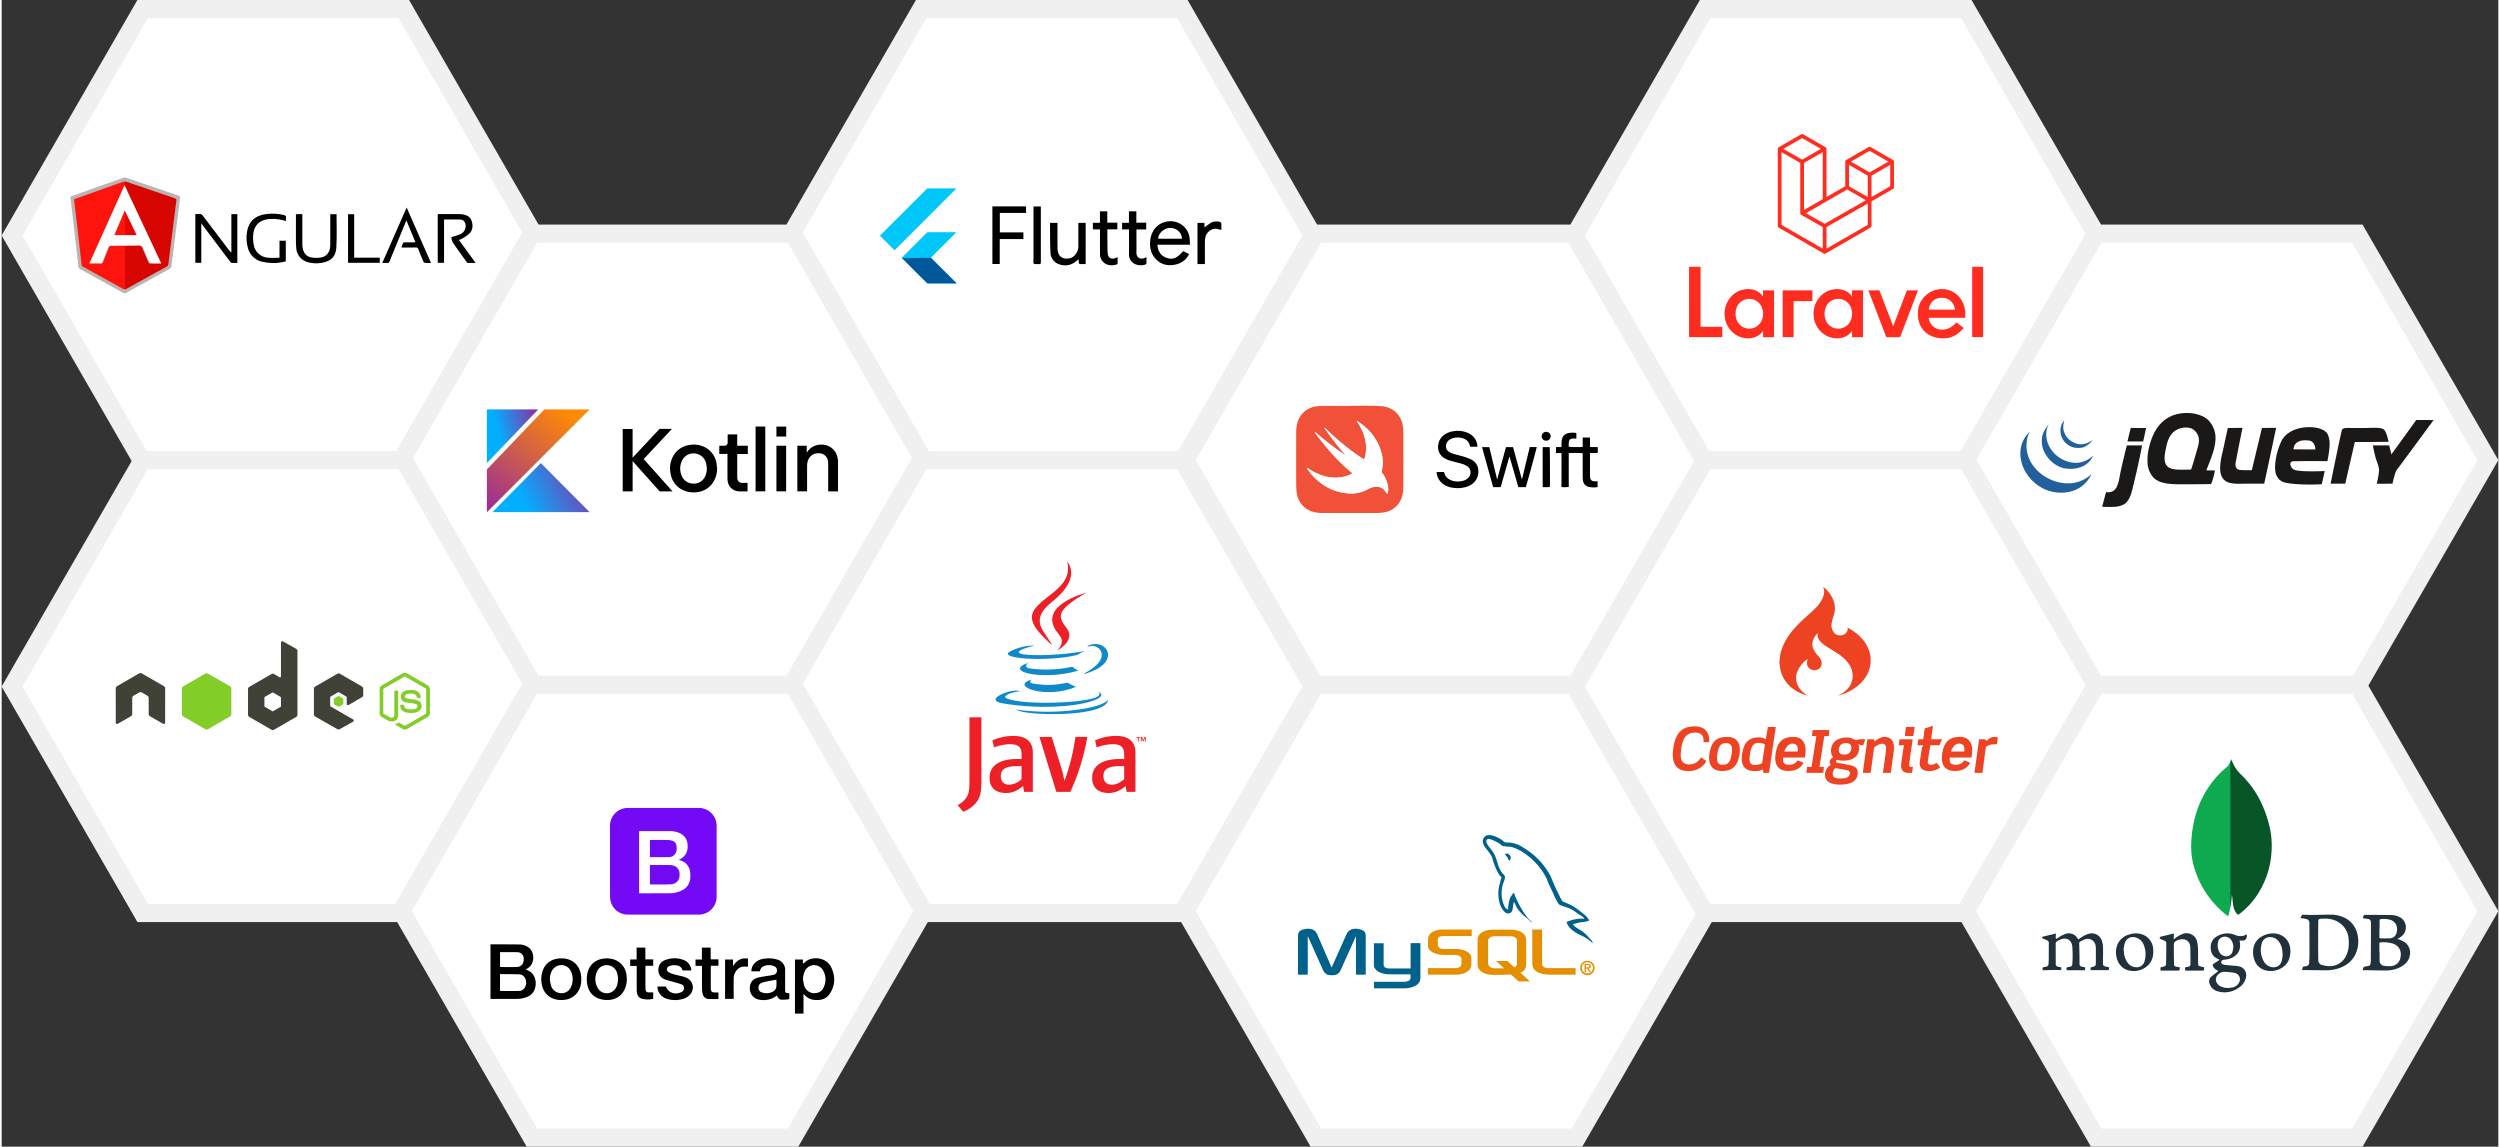 <svg xmlns="http://www.w3.org/2000/svg" width="750" height="344" viewBox="0 0 749 344"><rect x="0" y="0" width="749" height="344" fill="#333333" stroke="none"/><defs><linearGradient id="a" gradientUnits="userSpaceOnUse" x1=".494" y1=".426" x2=".5" y2=".426" gradientTransform="matrix(30.676 0 0 32.156 21.762 54.484)"><stop offset="0" style="stop-color:#fe130d;stop-opacity:1"/><stop offset="1" style="stop-color:#d60500;stop-opacity:1"/></linearGradient><linearGradient id="b" gradientUnits="userSpaceOnUse" x1=".477" y1=".619" x2=".5" y2=".618" gradientTransform="matrix(6.695 0 0 7.41 33.8 63.129)"><stop offset="0" style="stop-color:#fe130d;stop-opacity:1"/><stop offset="1" style="stop-color:#e50600;stop-opacity:1"/></linearGradient><linearGradient id="c" gradientUnits="userSpaceOnUse" x1=".78" y1=".026" x2="-.02" y2="1.037" gradientTransform="matrix(30.828 0 0 30.848 145.563 122.816)"><stop offset="0" style="stop-color:#ff8a03;stop-opacity:1"/><stop offset="1" style="stop-color:#93289f;stop-opacity:1"/></linearGradient><linearGradient id="d" gradientUnits="userSpaceOnUse" x1=".372" y1="1" x2="1.222" y2=".768" gradientTransform="matrix(15.355 0 0 16.043 145.563 122.816)"><stop offset="0" style="stop-color:#02afff;stop-opacity:1"/><stop offset="1" style="stop-color:#93289f;stop-opacity:1"/></linearGradient><linearGradient id="e" gradientUnits="userSpaceOnUse" x1=".372" y1="1" x2="1.222" y2=".768" gradientTransform="matrix(29.141 0 0 14.719 147.23 138.918)"><stop offset="0" style="stop-color:#02afff;stop-opacity:1"/><stop offset="1" style="stop-color:#93289f;stop-opacity:1"/></linearGradient><linearGradient id="f" gradientUnits="userSpaceOnUse" x1=".487" y1=".523" x2=".491" y2=".523" gradientTransform="matrix(24.109 0 0 47.18 656.852 227.703)"><stop offset="0" style="stop-color:#0faa50;stop-opacity:1"/><stop offset="1" style="stop-color:#085528;stop-opacity:1"/></linearGradient></defs><path style="stroke:none;fill-rule:nonzero;fill:#fff;fill-opacity:1" d="m122.207 0 40.738 70.648-40.738 70.649H40.734L0 70.648 40.734 0Zm0 0"/><path style="stroke:none;fill-rule:nonzero;fill:#707070;fill-opacity:.102" d="M43.875 5.434 6.27 70.648l37.605 65.211h75.195l37.602-65.21L119.07 5.433H43.875M40.735 0h81.472l40.738 70.648-40.738 70.649H40.734L0 70.648Zm0 0"/><path style="stroke:none;fill-rule:nonzero;fill:#fff;fill-opacity:1" d="m355.762 0 40.734 70.648-40.734 70.649h-81.473l-40.734-70.649L274.289 0Zm0 0"/><path style="stroke:none;fill-rule:nonzero;fill:#707070;fill-opacity:.102" d="m277.426 5.434-37.602 65.214 37.602 65.211h75.199l37.602-65.21-37.602-65.215h-75.2M274.29 0h81.473l40.734 70.648-40.734 70.649h-81.473l-40.734-70.649Zm0 0"/><path style="stroke:none;fill-rule:nonzero;fill:#fff;fill-opacity:1" d="m238.984 67.387 40.739 70.648-40.739 70.649h-81.472l-40.735-70.649 40.735-70.648Zm0 0"/><path style="stroke:none;fill-rule:nonzero;fill:#707070;fill-opacity:.102" d="m160.648 72.82-37.601 65.215 37.601 65.211h75.2l37.601-65.21-37.601-65.216h-75.2m-3.136-5.433h81.472l40.739 70.648-40.739 70.649h-81.472l-40.735-70.649Zm0 0"/><path style="stroke:none;fill-rule:nonzero;fill:#fff;fill-opacity:1" d="m474.168 67.387 40.734 70.648-40.734 70.649h-81.473l-40.734-70.649 40.734-70.648Zm0 0"/><path style="stroke:none;fill-rule:nonzero;fill:#707070;fill-opacity:.102" d="m395.832 72.82-37.602 65.215 37.602 65.211h75.2l37.6-65.21-37.6-65.216h-75.2m-3.137-5.433h81.473l40.734 70.648-40.734 70.649h-81.473l-40.734-70.649Zm0 0"/><path style="stroke:none;fill-rule:nonzero;fill:#fff;fill-opacity:1" d="m590.945 0 40.735 70.648-40.735 70.649h-81.472l-40.739-70.649L509.473 0Zm0 0"/><path style="stroke:none;fill-rule:nonzero;fill:#707070;fill-opacity:.102" d="m512.61 5.434-37.602 65.214 37.601 65.211h75.2l37.601-65.21L587.81 5.433h-75.2M509.473 0h81.472l40.735 70.648-40.735 70.649h-81.472l-40.739-70.649Zm0 0"/><path style="stroke:none;fill-rule:nonzero;fill:#fff;fill-opacity:1" d="M708.266 67.387 749 138.035l-40.734 70.649h-81.473l-40.738-70.649 40.738-70.648Zm0 0"/><path style="stroke:none;fill-rule:nonzero;fill:#707070;fill-opacity:.102" d="m629.93 72.82-37.602 65.215 37.602 65.211h75.195l37.605-65.21-37.605-65.216H629.93m-3.137-5.433h81.473L749 138.035l-40.734 70.649h-81.473l-40.738-70.649Zm0 0"/><path style="stroke:none;fill-rule:nonzero;fill:#fff;fill-opacity:1" d="m122.207 135.316 40.738 70.649-40.738 70.648H40.734L0 205.965l40.734-70.649Zm0 0"/><path style="stroke:none;fill-rule:nonzero;fill:#707070;fill-opacity:.102" d="M43.875 140.754 6.27 205.964l37.605 65.216h75.195l37.602-65.215-37.602-65.211H43.875m-3.14-5.438h81.472l40.738 70.649-40.738 70.648H40.734L0 205.965Zm0 0"/><path style="stroke:none;fill-rule:nonzero;fill:#fff;fill-opacity:1" d="m355.762 135.316 40.734 70.649-40.734 70.648h-81.473l-40.734-70.648 40.734-70.649Zm0 0"/><path style="stroke:none;fill-rule:nonzero;fill:#707070;fill-opacity:.102" d="m277.426 140.754-37.602 65.21 37.602 65.216h75.199l37.602-65.215-37.602-65.211h-75.2m-3.136-5.438h81.473l40.734 70.649-40.734 70.648h-81.473l-40.734-70.648Zm0 0"/><path style="stroke:none;fill-rule:nonzero;fill:#fff;fill-opacity:1" d="m238.984 202.703 40.739 70.649L238.984 344h-81.472l-40.735-70.648 40.735-70.649Zm0 0"/><path style="stroke:none;fill-rule:nonzero;fill:#707070;fill-opacity:.102" d="m160.648 208.14-37.601 65.212 37.601 65.214h75.2l37.601-65.214-37.601-65.211h-75.2m-3.136-5.438h81.472l40.739 70.649L238.984 344h-81.472l-40.735-70.648Zm0 0"/><path style="stroke:none;fill-rule:nonzero;fill:#fff;fill-opacity:1" d="m474.168 202.703 40.734 70.649L474.168 344h-81.473l-40.734-70.648 40.734-70.649Zm0 0"/><path style="stroke:none;fill-rule:nonzero;fill:#707070;fill-opacity:.102" d="m395.832 208.14-37.602 65.212 37.602 65.214h75.2l37.6-65.214-37.6-65.211h-75.2m-3.137-5.438h81.473l40.734 70.649L474.168 344h-81.473l-40.734-70.648Zm0 0"/><path style="stroke:none;fill-rule:nonzero;fill:#fff;fill-opacity:1" d="m590.945 135.316 40.735 70.649-40.735 70.648h-81.472l-40.739-70.648 40.739-70.649Zm0 0"/><path style="stroke:none;fill-rule:nonzero;fill:#707070;fill-opacity:.102" d="m512.61 140.754-37.602 65.21 37.601 65.216h75.2l37.601-65.215-37.601-65.211h-75.2m-3.136-5.438h81.472l40.735 70.649-40.735 70.648h-81.472l-40.739-70.648Zm0 0"/><path style="stroke:none;fill-rule:nonzero;fill:#fff;fill-opacity:1" d="M708.266 202.703 749 273.352 708.266 344h-81.473l-40.738-70.648 40.738-70.649Zm0 0"/><path style="stroke:none;fill-rule:nonzero;fill:#707070;fill-opacity:.102" d="m629.93 208.14-37.602 65.212 37.602 65.214h75.195l37.605-65.214-37.605-65.211H629.93m-3.137-5.438h81.473L749 273.352 708.266 344h-81.473l-40.738-70.648Zm0 0"/><path style="stroke:none;fill-rule:nonzero;fill:#000;fill-opacity:1" d="M59.89 78.84h-1.788V64.21c.546-.026 1.093-.019 1.636.024.254.09.469.262.614.489a3826.35 3826.35 0 0 1 7.691 10.109c.246.344.539.652.867.914V64.242h1.79V78.88c-.571.023-1.141.016-1.716-.02-.183-.02-.37-.273-.507-.457a3724.215 3724.215 0 0 1-8.153-10.812l-.437-.559ZM137.172 71.988l5.016 6.89c-.872 0-1.618.017-2.36-.015-.137-.004-.297-.183-.394-.32-1.41-1.984-2.844-3.957-4.204-5.977a3.96 3.96 0 0 1-.296-1.425c.906-.29 1.703-.477 2.445-.797a2.697 2.697 0 0 0 1.793-2.88c-.14-.937-.649-1.55-1.59-1.593-1.59-.074-3.187-.02-4.867-.02V78.84h-1.895V64.273c.106-.027.215-.043.32-.054 2.06 0 4.118 0 6.176.015a7.27 7.27 0 0 1 1.13.11c1.218.219 2.195.781 2.577 2.035.418 1.367.305 2.7-.757 3.73a13.232 13.232 0 0 1-2.149 1.485c-.304.156-.62.289-.945.394ZM88.277 64.242H90.2v.68c0 2.68-.004 5.36.004 8.035 0 .5.04 1 .121 1.492.266 1.477 1.102 2.512 2.602 2.77.941.172 1.898.18 2.844.031 1.793-.305 2.78-1.676 2.8-3.707.028-2.758.012-5.516.012-8.273v-1.008h1.856c.019.031.039.047.039.062-.012 3.317.117 6.64-.086 9.946-.168 2.738-1.618 4.085-4.329 4.57a9.372 9.372 0 0 1-4.214-.192 4.645 4.645 0 0 1-3.461-4.148 17.183 17.183 0 0 1-.106-1.793c-.011-2.5-.004-5-.004-7.496ZM121.496 62.254l7.309 16.633c-.684 0-1.258.031-1.82-.02a.761.761 0 0 1-.47-.422 98.597 98.597 0 0 1-1.53-3.707.66.66 0 0 0-.747-.496c-1.394.024-2.789.008-4.3.008.144-.469.312-.93.503-1.379.055-.113.336-.164.516-.168 1.016-.016 2.031-.008 3.172-.008l-2.711-6.586c-.844 2.055-1.645 3.989-2.438 5.926a593.791 593.791 0 0 0-2.578 6.317.704.704 0 0 1-.785.543c-.43-.024-.867-.004-1.437-.004ZM85.281 66.348a12.345 12.345 0 0 0-4.781-.649c-3.156.184-4.965 1.98-5.066 5.145-.04.855.023 1.715.183 2.558a4.641 4.641 0 0 0 4.336 3.91c1.098.106 2.215.016 3.399.016V72.23h1.886v6.188c-1.004.246-2.023.41-3.054.488a16.985 16.985 0 0 1-4.024-.39 5.701 5.701 0 0 1-4.367-4.465 10.985 10.985 0 0 1-.11-4.875c.551-2.735 2.301-4.371 5.227-4.88a14.002 14.002 0 0 1 5.766.231c.465.114.687.305.613.809a7.289 7.289 0 0 0-.012 1.012ZM113.43 77.3v1.532h-9.516v-14.57h1.836V77.3Zm0 0"/><path style="stroke:none;fill-rule:nonzero;fill:#bbb4b2;fill-opacity:1" d="M53.55 59.11c-.386 3.058-.741 5.906-1.1 8.753-.493 3.93-.997 7.86-1.47 11.79a1.26 1.26 0 0 1-.722 1.09 1697.816 1697.816 0 0 0-12.762 7.054c-.371.25-.86.246-1.23-.004a1892.557 1892.557 0 0 0-12.641-7.012 1.014 1.014 0 0 1-.605-.875 4477.092 4477.092 0 0 0-2.368-20.43c-.043-.359.035-.542.391-.663 5.16-1.829 10.324-3.66 15.492-5.497.242-.078.5-.078.742 0 5.27 1.782 10.535 3.575 15.797 5.38.219.077.375.324.477.413Zm-16.702-4.657L25.512 79.656c1.285 0 2.457-.027 3.629.012a.794.794 0 0 0 .879-.621c.585-1.54 1.222-3.063 1.816-4.602a.654.654 0 0 1 .707-.484c2.996-.008 5.992-.027 8.992-.066.43-.063.84.199.957.617.637 1.566 1.32 3.117 2.008 4.66.09.2.324.465.496.473 1.191.039 2.387.02 3.672.02Zm0 0"/><path style="stroke:none;fill-rule:nonzero;fill:url(#a)" d="M52.438 59.887c-.356 2.851-.692 5.508-1.024 8.16-.46 3.668-.93 7.332-1.371 11-.02.437-.277.828-.672 1.016A1532.825 1532.825 0 0 0 37.47 86.64c-.348.23-.801.23-1.145-.008a1923.272 1923.272 0 0 0-11.789-6.535.948.948 0 0 1-.562-.813 3893.282 3893.282 0 0 0-2.211-19.05c-.04-.337.035-.505.363-.622 4.816-1.703 9.633-3.414 14.45-5.129.226-.07.468-.07.695 0a2720.23 2720.23 0 0 1 14.726 5.02c.203.07.348.3.441.383Zm-15.575-4.34-10.57 23.5c1.2 0 2.293-.027 3.387.008.383.054.738-.2.816-.578.547-1.434 1.14-2.856 1.695-4.29a.606.606 0 0 1 .657-.453c2.797-.004 5.59-.023 8.386-.058a.8.8 0 0 1 .891.574 142.69 142.69 0 0 0 1.879 4.344c.082.187.297.437.46.441 1.11.04 2.227.02 3.427.02Zm0 0"/><path style="stroke:none;fill-rule:nonzero;fill:url(#b)" d="m33.8 70.54 3.126-7.411 3.57 7.41Zm0 0"/><path style="stroke:none;fill-rule:nonzero;fill:url(#c)" d="M162.766 122.816h13.625l-6.84 6.848-23.988 24V140.77c.078-.043.152-.098.218-.157 5.516-5.761 11.035-11.523 16.547-17.285.152-.164.29-.34.438-.512Zm0 0"/><path style="stroke:none;fill-rule:nonzero;fill:url(#d)" d="M145.563 138.86v-16.044h15.355a2.236 2.236 0 0 1-.152.223c-4.946 5.168-9.895 10.328-14.84 15.492-.113.117-.242.219-.363.328Zm0 0"/><path style="stroke:none;fill-rule:nonzero;fill:url(#e)" d="m147.23 153.637 14.516-14.719 14.625 14.719Zm0 0"/><path style="stroke:none;fill-rule:nonzero;fill:#000;fill-opacity:1" d="M250.898 147.426c-.472-.004-.949-.012-1.421-.012-.446 0-.891-.012-1.332.004-.172.004-.192-.066-.192-.207.004-2.195.004-4.39 0-6.586 0-.613.016-1.223-.016-1.832 0-.8-.324-1.566-.898-2.125a2.837 2.837 0 0 0-2.05-.691c-1.993.023-3.087 1.425-3.305 3.046-.04.297-.059.602-.055.903-.004 2.422-.004 4.84 0 7.262v.21h-2.926v-13.671h2.817v2.027l.039.012c.03-.043.062-.078.086-.121a4.762 4.762 0 0 1 3.93-2.247 5.036 5.036 0 0 1 2.968.676 4.858 4.858 0 0 1 2.246 3.39c.047.235.07.47.11.704ZM201.258 147.414H197.59a.365.365 0 0 1-.305-.133c-2.586-2.898-5.18-5.793-7.77-8.687l-.226-.25v8.832c0 .238 0 .238-.242.238h-2.734v-18.707h2.968v8.531l.078.059a.696.696 0 0 1 .09-.168c2.602-2.781 5.203-5.563 7.805-8.34a.39.39 0 0 1 .309-.133c1.101.008 2.207 0 3.308 0h.223l-8.496 9.067Zm0 0"/><path style="stroke:none;fill-rule:nonzero;fill:#000;fill-opacity:1" d="M214.633 140.55a7.544 7.544 0 0 1-1.54 4.634 6.517 6.517 0 0 1-4.382 2.457 7.517 7.517 0 0 1-3.977-.465 6.466 6.466 0 0 1-4-4.836 7.643 7.643 0 0 1 .575-5.215 6.53 6.53 0 0 1 4.96-3.617 7.327 7.327 0 0 1 4.239.449 6.55 6.55 0 0 1 3.945 5.043c.098.508.121 1.035.18 1.55Zm-3.082.024c-.051-.426-.074-.851-.156-1.27a3.834 3.834 0 0 0-3.434-3.257 3.769 3.769 0 0 0-3.766 1.976 5.417 5.417 0 0 0-.246 4.547 3.735 3.735 0 0 0 3.59 2.508 3.61 3.61 0 0 0 3.438-2.047 5.37 5.37 0 0 0 .574-2.457ZM220.668 133.719h3.176v2.472h-3.172v.211c0 2.243.004 4.485.004 6.73-.004.22.02.438.066.653a1.362 1.362 0 0 0 1.352 1.074c.492.008.984 0 1.476 0h.2v2.551c-.055.004-.11.012-.16.012-.68 0-1.364.004-2.044 0a3.921 3.921 0 0 1-2.492-.797 3.457 3.457 0 0 1-1.265-2.293 6.8 6.8 0 0 1-.067-.977 2055.42 2055.42 0 0 1 0-6.94v-.231h-2.453v-2.461h1.414a.958.958 0 0 0 1.09-1.082c.012-.625.004-1.246.004-1.871v-.454h2.871ZM229.082 147.402h-2.906v-19.441h2.906ZM232.426 133.727h2.914v13.675h-2.914ZM232.426 127.98h2.941v2.989h-2.941ZM356.492 73.422h-9.762c.149 1.953.997 3.375 2.903 3.973 1.8.566 2.992.035 4.797-2.051l1.8.875a5.722 5.722 0 0 1-3.609 3.027c-2.508.672-4.773.29-6.555-1.738-1.378-1.57-1.707-3.473-1.484-5.48.281-2.536 1.863-4.696 4.219-5.36a5.873 5.873 0 0 1 5.738 1.168 5.651 5.651 0 0 1 1.867 3.832c.055.562.059 1.129.086 1.754Zm-2.398-1.809c-.07-1.894-1.637-3.27-3.664-3.23-1.72.035-3.473 1.66-3.461 3.23ZM299.418 79.207h-2.2V61.926h10.087v1.957h-7.86v5.832h7.075v2.004h-7.102ZM325.195 79.223c-.617 0-1.175.023-1.73-.016a.52.52 0 0 1-.336-.355 9.546 9.546 0 0 1-.016-1.11c-.5.43-1.027.832-1.578 1.195a4.96 4.96 0 0 1-4.277.348 3.747 3.747 0 0 1-2.61-3.48c-.148-2.618-.105-5.243-.14-7.864-.004-.351 0-.703 0-1.09h2.234v.575c0 2.347-.015 4.695.012 7.043.012.515.101 1.023.266 1.511.636 1.93 3.394 1.973 4.585.903a3.955 3.955 0 0 0 1.403-3.086c-.012-2.106-.004-4.211-.004-6.317v-.628h2.191ZM329.496 68.828c-.61 0-1.144-.016-1.68.004-.328.012-.48-.082-.46-.437.023-.5.003-1 .003-1.563h2.125v-3.434h2.204v3.407h3.015v2.004h-2.988c0 1.086-.012 2.109.004 3.129.02 1.394 0 2.792.105 4.18.094 1.202 1.04 1.726 2.2 1.331.222-.078.445-.164.769-.285 0 .676.02 1.297-.02 1.914-.007.117-.246.274-.398.313-1.5.375-2.902.265-4.05-.922a3.254 3.254 0 0 1-.821-2.36c-.02-2.199-.008-4.394-.008-6.593ZM338.2 68.824h-2.071v-1.988h2.05V63.39h2.227v3.414h2.957v2.027h-2.93v2.379c0 1.453.044 2.906-.011 4.36-.07 2.023 1.5 2.359 2.719 1.695.097-.043.203-.079.308-.11 0 .645.02 1.235-.015 1.824a.536.536 0 0 1-.301.368c-2.13.734-5.012-.215-4.942-3.25.051-2.196.008-4.395.008-6.594ZM360.969 79.21h-2.223V66.86h2.082v1.382c.629-.512 1.29-.992 1.969-1.433a3.718 3.718 0 0 1 2.754-.2c.172.067.297.211.34.391.035.648.015 1.297.015 1.965-.39-.09-.75-.149-1.097-.254-1.426-.45-3.063.637-3.582 2.078-.16.469-.243.957-.247 1.453-.023 2.106-.011 4.211-.011 6.313ZM309.55 61.93h2.165c.012.18.035.355.035.535 0 5.379.004 10.762.012 16.144 0 .485-.117.68-.621.621-.5-.058-1.188.122-1.485-.148-.258-.234-.105-.945-.105-1.441-.004-4.993-.004-9.985 0-14.973Zm0 0"/><path style="stroke:none;fill-rule:nonzero;fill:#00c7fa;fill-opacity:1" d="M286.395 56.52a2.18 2.18 0 0 1-.192.234l-18.187 18.203c-.059.059-.121.117-.149.145l-4.441-4.442c.094-.039.176-.09.254-.152 4.593-4.586 9.187-9.172 13.777-13.766.07-.07.133-.148.203-.222ZM270.02 77.32c.335-.332.66-.652.984-.968 2.164-2.165 4.328-4.325 6.492-6.489.121-.136.3-.21.484-.203 2.707.004 5.415.008 8.122.004h.316l-7.664 7.668 7.71 7.668c-.16.012-.241.02-.32.02-2.734 0-5.468 0-8.199-.004a.558.558 0 0 1-.367-.125c-2.492-2.48-4.976-4.965-7.457-7.454a.73.73 0 0 1-.101-.117Zm0 0"/><path style="stroke:none;fill-rule:nonzero;fill:#00579a;fill-opacity:1" d="m278.754 77.332 7.71 7.668c-.16.012-.241.02-.32.02-2.734 0-5.468 0-8.199-.004a.558.558 0 0 1-.367-.125c-2.492-2.48-4.976-4.965-7.457-7.454-.031-.027 4.367-.035 8.633-.105Zm0 0"/><path style="stroke:none;fill-rule:nonzero;fill:#ff2d20;fill-opacity:1" d="M567.672 48.34a.46.46 0 0 1 .02.144v7.707a.547.547 0 0 1-.282.489l-6.465 3.726v7.383a.562.562 0 0 1-.277.492l-13.5 7.77c-.031.02-.066.031-.102.043-.011.004-.023.011-.035.015a.603.603 0 0 1-.289 0c-.015-.007-.031-.011-.043-.02-.031-.01-.062-.023-.094-.038l-13.496-7.774a.56.56 0 0 1-.28-.488V44.664c0-.05.007-.098.019-.148.004-.016.011-.032.02-.047a.399.399 0 0 1 .034-.086c.012-.016.024-.035.04-.051a.394.394 0 0 1 .101-.105c.02-.02.043-.036.062-.051l6.75-3.887a.577.577 0 0 1 .563 0l6.75 3.887c.02.015.039.031.059.05.02.012.039.028.054.04.02.023.035.043.051.066.016.016.027.035.04.05a.399.399 0 0 1 .034.087c.008.02.016.031.02.05a.46.46 0 0 1 .02.145V59.11l5.624-3.238v-7.387c0-.047.008-.097.02-.144.004-.016.015-.031.02-.047.007-.031.023-.059.035-.09l.09-.113a.295.295 0 0 1 .054-.043c.02-.016.04-.035.063-.047l6.75-3.887a.557.557 0 0 1 .562 0L567.41 48a.346.346 0 0 1 .067.047c.015.016.035.027.05.043.02.02.035.043.051.066a.25.25 0 0 1 .04.051.332.332 0 0 1 .034.086c.008.016.016.031.02.047Zm-1.106 7.531v-6.414l-2.359 1.36-3.262 1.878v6.414l5.625-3.238Zm-6.746 11.594V61.05l-3.207 1.832-9.164 5.234v6.473Zm-25.867-21.828v21.828l12.371 7.125v-6.473l-6.465-3.66h-.004l-.113-.086-.047-.058c-.011-.02-.027-.036-.039-.055-.011-.024-.023-.047-.031-.07a.302.302 0 0 1-.027-.063l-.012-.082c-.004-.02-.004-.04-.008-.063V48.88l-3.262-1.883Zm6.188-4.211-5.625 3.238 5.62 3.238 5.622-3.238-5.621-3.238Zm2.922 20.21 3.257-1.878V45.637l-2.36 1.36-3.26 1.882v14.117Zm17.32-16.386-5.621 3.234 5.62 3.239 5.622-3.239Zm-.563 7.45-3.261-1.88-2.36-1.36v6.415l3.262 1.879 2.36 1.355Zm-12.933 14.445 8.242-4.711 4.125-2.352-5.617-3.238-6.469 3.726-5.895 3.395ZM509.68 80.047V98.05h6.507v3.097h-9.972V80.047Zm18.734 8.95v-1.9h3.293v14.06h-3.277V99.25a4.522 4.522 0 0 1-1.89 1.64 5.332 5.332 0 0 1-2.458.61 7.128 7.128 0 0 1-2.93-.586 6.866 6.866 0 0 1-2.28-1.61 7.5 7.5 0 0 1-1.481-2.343 7.817 7.817 0 0 1 .007-5.652 7.501 7.501 0 0 1 1.48-2.375 6.88 6.88 0 0 1 2.267-1.625 7.318 7.318 0 0 1 2.925-.586 5.538 5.538 0 0 1 2.457.601 4.54 4.54 0 0 1 1.871 1.656Zm-.297 6.847a4.868 4.868 0 0 0 0-3.438 4.379 4.379 0 0 0-.844-1.43 4.112 4.112 0 0 0-1.312-.949 3.984 3.984 0 0 0-1.7-.367 3.748 3.748 0 0 0-1.683.375 3.935 3.935 0 0 0-2.125 2.375 5.234 5.234 0 0 0-.289 1.715 5.043 5.043 0 0 0 .29 1.719c.175.523.456 1 .827 1.406.364.41.805.742 1.297.98a4.19 4.19 0 0 0 3.387 0 4.17 4.17 0 0 0 1.312-.968c.368-.41.653-.89.84-1.407Zm6.184 5.312V87.098h8.914v3.234h-5.637v10.816h-3.277Zm20.816-12.16v-1.898h3.278v14.058h-3.278V99.25a4.424 4.424 0 0 1-1.87 1.64 5.391 5.391 0 0 1-2.47.61 7.11 7.11 0 0 1-2.925-.586 6.788 6.788 0 0 1-2.282-1.61 7.441 7.441 0 0 1-1.484-2.343 7.94 7.94 0 0 1 .008-5.652 7.443 7.443 0 0 1 1.484-2.375 6.865 6.865 0 0 1 2.262-1.625 7.318 7.318 0 0 1 2.926-.586 5.521 5.521 0 0 1 2.453.601c.77.364 1.422.938 1.879 1.656Zm-.297 6.848c.2-.551.301-1.133.297-1.719a4.958 4.958 0 0 0-.297-1.719 4.398 4.398 0 0 0-.836-1.43 4.043 4.043 0 0 0-1.324-.949 3.967 3.967 0 0 0-1.695-.367 3.863 3.863 0 0 0-1.695.375 3.929 3.929 0 0 0-2.122 2.375 5.126 5.126 0 0 0-.28 1.715c-.005.586.089 1.168.28 1.719.176.52.457 1 .829 1.406.359.41.8.742 1.293.98.53.243 1.109.364 1.695.36a4.007 4.007 0 0 0 3.027-1.328c.367-.414.649-.89.836-1.407Zm16.754-8.75h3.332l-5.386 14.058h-4.137l-5.387-14.054h3.317l4.136 10.761 4.125-10.754Zm10.489-.36c4.472 0 7.527 3.97 6.949 8.61h-10.907a3.962 3.962 0 0 0 4.137 3.547c2.5 0 4.176-2.188 4.176-2.188l2.219 1.719c-1.992 2.105-3.614 3.082-6.168 3.082-4.543 0-7.617-2.887-7.617-7.395a7.276 7.276 0 0 1 2.062-5.195 7.255 7.255 0 0 1 5.14-2.195Zm-3.942 6.176h7.883c-.031-.273-.465-3.562-3.965-3.562-3.512 0-3.887 3.297-3.918 3.562Zm13.035 8.223V80.047h3.278v21.101h-3.278Zm0 0"/><path style="stroke:none;fill-rule:nonzero;fill:#83cd29;fill-opacity:1" d="M120.93 201.836a1.312 1.312 0 0 0-.653.16l-6.25 3.61a1.316 1.316 0 0 0-.648 1.14v7.211c-.004.469.246.902.648 1.14l1.633.942c.434.266.938.399 1.445.387 1.172 0 1.848-.711 1.848-1.953v-7.118a.188.188 0 0 0-.058-.125.176.176 0 0 0-.13-.046h-.78a.157.157 0 0 0-.13.046.172.172 0 0 0-.058.125v7.118c0 .55-.57 1.101-1.5.64l-1.695-.996a.186.186 0 0 1-.11-.16v-7.21a.207.207 0 0 1 .11-.173l6.234-3.597a.2.2 0 0 1 .187 0l6.235 3.597a.216.216 0 0 1 .11.176v7.207c0 .07-.036.137-.095.176l-6.25 3.597a.191.191 0 0 1-.183 0l-1.606-.957a.167.167 0 0 0-.16 0c-.297.18-.613.325-.941.426-.102.035-.258.09.055.266l2.093 1.234c.406.23.899.23 1.301 0l6.246-3.601c.406-.235.652-.672.652-1.141v-7.21a1.32 1.32 0 0 0-.652-1.142l-6.246-3.609c-.2-.11-.422-.164-.652-.16Zm0 0"/><path style="stroke:none;fill-rule:nonzero;fill:#83cd29;fill-opacity:1" d="M122.602 206.984c-1.782 0-2.84.758-2.84 2.02 0 1.367 1.054 1.742 2.761 1.91 2.043.2 2.204.5 2.204.902 0 .7-.559.996-1.872.996-1.652 0-2.015-.414-2.136-1.234a.183.183 0 0 0-.172-.16h-.813a.183.183 0 0 0-.183.184c0 1.054.57 2.296 3.304 2.296 1.977 0 3.118-.773 3.118-2.136 0-1.348-.922-1.711-2.84-1.965-1.938-.258-2.121-.379-2.121-.836 0-.371.156-.875 1.59-.875 1.285 0 1.757.273 1.953 1.14a.18.18 0 0 0 .172.145h.808a.198.198 0 0 0 .133-.066.186.186 0 0 0 .055-.133c-.125-1.484-1.121-2.188-3.121-2.188Zm0 0"/><path style="stroke:none;fill-rule:nonzero;fill:#404137;fill-opacity:1" d="M84.188 192.383a.4.4 0 0 0-.398.398v10.153a.275.275 0 0 1-.13.242.299.299 0 0 1-.281 0l-1.656-.957a.786.786 0 0 0-.797 0l-6.621 3.824a.81.81 0 0 0-.399.707v7.645c0 .285.153.55.399.69l6.62 3.825c.247.14.548.14.794 0l6.62-3.824a.79.79 0 0 0 .4-.691v-19.063a.812.812 0 0 0-.41-.707l-3.942-2.203a.391.391 0 0 0-.2-.043Zm-42.59 9.543a.806.806 0 0 0-.36.094l-6.62 3.824a.797.797 0 0 0-.4.691l.012 10.262a.39.39 0 0 0 .2.344.384.384 0 0 0 .398 0l3.926-2.254a.826.826 0 0 0 .414-.692v-4.793c0-.285.148-.547.398-.691l1.672-.969a.798.798 0 0 1 .793 0l1.672.969c.25.144.399.406.399.691v4.793a.83.83 0 0 0 .41.692l3.93 2.254a.384.384 0 0 0 .398 0c.12-.07.2-.2.2-.344l.01-10.262a.79.79 0 0 0-.398-.691l-6.617-3.824a.82.82 0 0 0-.36-.094Zm59.496.094c-.14 0-.278.039-.399.109l-6.62 3.824a.797.797 0 0 0-.4.692v7.644c.005.285.16.55.41.688l6.571 3.746c.242.14.54.144.781.011l3.981-2.214a.41.41 0 0 0 .215-.348.394.394 0 0 0-.2-.344l-6.66-3.824a.43.43 0 0 1-.214-.36v-2.39a.412.412 0 0 1 .214-.344l2.07-1.195a.384.384 0 0 1 .4 0l2.07 1.195c.12.07.199.203.199.344v1.887a.39.39 0 0 0 .199.343.384.384 0 0 0 .398 0l3.965-2.308a.797.797 0 0 0 .399-.692v-1.847a.796.796 0 0 0-.399-.688l-6.582-3.824a.793.793 0 0 0-.398-.11Zm-19.797 5.71c.039 0 .078.008.11.028l2.269 1.312a.215.215 0 0 1 .11.172v2.63a.21.21 0 0 1-.11.171l-2.27 1.316a.201.201 0 0 1-.199 0l-2.27-1.316a.21.21 0 0 1-.109-.172v-2.629a.21.21 0 0 1 .11-.172l2.269-1.316a.181.181 0 0 1 .09-.024Zm0 0"/><path style="stroke:none;fill-rule:nonzero;fill:#83cd29;fill-opacity:1" d="M61.484 201.98c-.14 0-.277.04-.398.11l-6.621 3.812a.808.808 0 0 0-.399.703v7.641c0 .285.153.55.399.691l6.625 3.825c.246.14.547.14.793 0l6.62-3.825a.797.797 0 0 0 .4-.69v-7.65a.81.81 0 0 0-.4-.706l-6.62-3.809a.752.752 0 0 0-.399-.105Zm39.594 6.825a.133.133 0 0 0-.078.011l-1.273.746a.156.156 0 0 0-.079.133v1.461c0 .055.032.106.079.133l1.277.73a.138.138 0 0 0 .144 0l1.274-.73a.156.156 0 0 0 .078-.133v-1.46a.156.156 0 0 0-.078-.133l-1.274-.747a.101.101 0 0 0-.066-.011Zm0 0"/><path style="stroke:none;fill-rule:evenodd;fill:#0f89c8;fill-opacity:1" d="M309.055 203.86s-1.746 1.015 1.246 1.359c3.625.414 5.476.355 9.469-.403.804.48 1.644.891 2.52 1.23-8.954 3.84-20.267-.222-13.235-2.187Zm-1.094-5.012s-1.961 1.453 1.031 1.761c4.078.485 8.207.29 12.223-.586.539.508 1.18.899 1.879 1.149-10.82 3.168-22.88.25-15.133-2.324Zm0 0"/><path style="stroke:none;fill-rule:evenodd;fill:#ed2027;fill-opacity:1" d="M317.184 190.352c2.207 2.539-.579 4.828-.579 4.828s5.602-2.895 3.028-6.52c-2.403-3.375-4.242-5.055 5.73-10.844 0 0-15.656 3.914-8.18 12.536Zm0 0"/><path style="stroke:none;fill-rule:evenodd;fill:#0f89c8;fill-opacity:1" d="M329.027 207.566s1.293 1.067-1.425 1.891c-5.168 1.566-21.508 2.04-26.051.063-1.63-.711 1.43-1.696 2.39-1.903a6.3 6.3 0 0 1 1.575-.176c-1.813-1.277-11.73 2.512-5.036 3.598 18.254 2.961 33.278-1.332 28.543-3.469Zm-19.132-13.906s-8.31 1.973-2.942 2.692c2.266.304 6.785.234 10.996-.118 3.438-.289 6.89-.91 6.89-.91a14.94 14.94 0 0 0-2.089 1.121c-8.441 2.223-24.746 1.188-20.05-1.086a15.655 15.655 0 0 1 7.195-1.699Zm14.914 8.336c8.582-4.46 4.613-8.746 1.843-8.168a6.355 6.355 0 0 0-.98.262c.18-.258.433-.453.73-.567 5.48-1.925 9.692 5.684-1.765 8.696a.74.74 0 0 0 .172-.223Zm0 0"/><path style="stroke:none;fill-rule:evenodd;fill:#ed2027;fill-opacity:1" d="M319.633 168.469s4.754 4.754-4.508 12.066c-7.426 5.871-1.691 9.215 0 13.04-4.332-3.915-7.512-7.36-5.379-10.563 3.129-4.707 11.809-6.989 9.89-14.543Zm0 0"/><path style="stroke:none;fill-rule:evenodd;fill:#0f89c8;fill-opacity:1" d="M310.738 214.09c8.235.527 20.887-.293 21.184-4.195 0 0-.574 1.48-6.805 2.652a67.698 67.698 0 0 1-20.844.32s1.055.871 6.465 1.223Zm0 0"/><path style="stroke:none;fill-rule:evenodd;fill:#ed2027;fill-opacity:1" d="M340.848 221.313h-.395v-.223h1.063v.222h-.395v1.102h-.273Zm2.12.054h-.003l-.395 1.047h-.18l-.386-1.047H342v1.047h-.266v-1.324h.387l.36.937.359-.937h.383v1.324h-.254Zm-37 12.39a5.917 5.917 0 0 1-3.675 1.657c-1.652 0-2.555-.996-2.555-2.586 0-1.723.961-2.98 4.805-2.98h1.422v3.906Zm3.376 3.81v-11.794c0-3.015-1.719-5.003-5.86-5.003-2.156.011-4.289.472-6.257 1.359l.496 2.09a14.536 14.536 0 0 1 4.836-.961c2.386 0 3.41.96 3.41 2.949v1.488h-1.192c-5.797 0-8.41 2.25-8.41 5.633 0 2.914 1.723 4.57 4.965 4.57 2.086 0 3.645-.859 5.098-2.117l.265 1.79Zm11.261 0h-4.207l-5.066-16.497h3.676l3.144 10.137.7 3.043a63.84 63.84 0 0 0 3.277-13.184h3.574a66.886 66.886 0 0 1-5.098 16.5Zm16.153-3.81c-1.227 1.06-2.52 1.657-3.676 1.657-1.656 0-2.55-.996-2.55-2.586 0-1.723.96-2.98 4.8-2.98h1.426Zm3.375 3.81v-11.794c0-3.015-1.723-5.003-5.86-5.003a15.43 15.43 0 0 0-6.257 1.359l.496 2.09a14.513 14.513 0 0 1 4.832-.961c2.383 0 3.41.96 3.41 2.949v1.488h-1.195c-5.793 0-8.407 2.25-8.407 5.633 0 2.914 1.72 4.57 4.961 4.57 2.09 0 3.645-.859 5.102-2.117l.265 1.79Zm-47.469 2.8a8.851 8.851 0 0 1-4.215 3.149l-1.668-1.965a7.004 7.004 0 0 0 2.922-2.738c.445-.891.633-2.036.633-4.774v-18.836h3.582v18.574c0 3.664-.29 5.149-1.254 6.594Zm0 0"/><path style="stroke:none;fill-rule:nonzero;fill:#f05138;fill-opacity:1" d="M404.445 121.738c2.22 0 4.438-.02 6.66.004 1.063.012 2.13.055 3.188.156a6.74 6.74 0 0 1 6.039 5.864c.102.77.16 1.55.168 2.328.012 5.222.012 10.445 0 15.672.027 1.02-.09 2.039-.348 3.027a6.605 6.605 0 0 1-5.507 4.926c-.77.129-1.547.191-2.329.183-5.308.016-10.62.016-15.93.004a11.134 11.134 0 0 1-2.937-.347 6.723 6.723 0 0 1-4.922-5.668c-.105-.817-.16-1.64-.168-2.465a3372.19 3372.19 0 0 1 0-15.399c-.03-1.039.082-2.074.332-3.078a6.656 6.656 0 0 1 5.282-4.957 11.46 11.46 0 0 1 2.504-.215c2.656-.007 5.312 0 7.964 0Zm.809 20.219c-.5.336-1.05.602-1.625.781a11.428 11.428 0 0 1-6.645.133 15.805 15.805 0 0 1-4.953-2.289.644.644 0 0 0-.48-.203c.12.195.21.348.308.492a16.235 16.235 0 0 0 3.282 3.559 15.327 15.327 0 0 0 9.21 3.61c1.899.089 3.786-.345 5.45-1.259a5.75 5.75 0 0 1 2.023-.715 3.215 3.215 0 0 1 3.274 1.336c.113.157.203.332.316.489.078.097.164.191.254.28.086-.171.156-.347.215-.53a4.826 4.826 0 0 0-.047-1.922 8.754 8.754 0 0 0-1.7-3.824.655.655 0 0 1-.132-.622 10.25 10.25 0 0 0 .023-5.03c-1.03-4.278-3.57-7.462-7.21-9.829-.106-.05-.212-.09-.325-.125.125.203.188.316.262.426a14.109 14.109 0 0 1 2.55 6.828 9.959 9.959 0 0 1-.44 3.906c-.051.125-.11.246-.176.367-.239-.14-.438-.246-.622-.37-.89-.614-1.789-1.212-2.656-1.852a73.276 73.276 0 0 1-8.223-7.055c-.085-.086-.187-.156-.28-.234l-.075.082a85.16 85.16 0 0 0 6.398 8.183 9.951 9.951 0 0 1-.996-.605c-.324-.219-.64-.442-.96-.664a84.049 84.049 0 0 1-3.71-2.77 83.585 83.585 0 0 1-.92-.73c-.3-.246-.601-.492-.902-.742-.3-.25-.59-.512-.894-.754a3.42 3.42 0 0 0-.903-.684c.035.129.094.25.172.36 3.278 4.367 6.79 8.515 11.133 11.976Zm0 0"/><path style="stroke:none;fill-rule:nonzero;fill:#fff;fill-opacity:1" d="M405.254 141.96c-4.344-3.464-7.863-7.608-11.137-11.972a1.13 1.13 0 0 1-.172-.36c.336.177.64.407.903.68.304.243.597.505.894.755.293.25.594.5.903.746.304.242.609.488.914.726.308.238.613.48.925.719.297.226.594.453.895.68.312.234.625.464.941.691a59.41 59.41 0 0 0 1.914 1.348c.32.218.653.422.996.601a85.161 85.161 0 0 1-6.398-8.183l.074-.082c.094.078.196.148.281.234a73.236 73.236 0 0 0 8.22 7.055c.87.64 1.769 1.238 2.66 1.851.183.125.378.227.617.367.07-.117.128-.238.18-.367.402-1.258.554-2.586.44-3.902a14.137 14.137 0 0 0-2.55-6.832c-.074-.106-.137-.215-.262-.422.11.031.219.074.324.125 3.641 2.367 6.18 5.547 7.211 9.824.41 1.656.403 3.383-.023 5.035a.645.645 0 0 0 .133.618 8.834 8.834 0 0 1 1.699 3.828c.144.629.16 1.285.047 1.922a3.64 3.64 0 0 1-.215.527 2.85 2.85 0 0 1-.254-.277c-.11-.16-.203-.336-.316-.493a3.22 3.22 0 0 0-3.274-1.332c-.71.11-1.398.356-2.02.715a10.328 10.328 0 0 1-5.452 1.258 15.346 15.346 0 0 1-9.211-3.61 16.235 16.235 0 0 1-3.282-3.558c-.097-.148-.187-.3-.308-.492a.64.64 0 0 1 .48.199 15.632 15.632 0 0 0 4.953 2.29c2.18.616 4.493.573 6.645-.13a6.427 6.427 0 0 0 1.625-.781Zm0 0"/><path style="stroke:none;fill-rule:nonzero;fill:#000;fill-opacity:1" d="M442.723 134.02h-2.203c-.028-.125-.051-.235-.075-.348a2.816 2.816 0 0 0-1.632-2.012 4.748 4.748 0 0 0-2.383-.39 4.218 4.218 0 0 0-1.743.46 2.433 2.433 0 0 0-1.363 1.754c-.172.75.13 1.532.762 1.97a4.863 4.863 0 0 0 1.605.745c.961.274 1.938.5 2.895.785.656.196 1.297.446 1.937.696.243.105.477.238.7.39a3.676 3.676 0 0 1 1.773 3.215 4.5 4.5 0 0 1-1.512 3.649 5.5 5.5 0 0 1-2.406 1.214 9.092 9.092 0 0 1-5.098-.148 5.311 5.311 0 0 1-2.152-1.324 4.748 4.748 0 0 1-1.336-2.856.845.845 0 0 1 0-.14.352.352 0 0 1 .024-.086h2.195c.027.058.047.12.066.183a2.89 2.89 0 0 0 1.243 1.871c.535.36 1.14.598 1.773.7.941.18 1.914.12 2.824-.176.516-.16.98-.445 1.36-.828.628-.61.847-1.524.566-2.352a2.235 2.235 0 0 0-1.066-1.246 6.219 6.219 0 0 0-1.672-.68c-1.059-.28-2.121-.543-3.172-.836a6.964 6.964 0 0 1-1.906-.851 3.754 3.754 0 0 1-1.782-3.598c.063-1.5.907-2.86 2.22-3.582a6.439 6.439 0 0 1 2.737-.879 7.58 7.58 0 0 1 3.739.457 4.733 4.733 0 0 1 2.886 2.985c.145.402.211.832.196 1.258ZM467.95 135.91h-1.66v-1.789h1.651v-.406c-.007-.488.012-.977.055-1.465.203-1.46.871-2.137 2.32-2.375a6.83 6.83 0 0 1 1.914-.008c.063.012.122.031.18.051v1.684c-.191-.016-.363-.04-.535-.043a5.685 5.685 0 0 0-.73.02c-.5.026-.91.41-.961.91a4.93 4.93 0 0 0-.067.761c-.012.266 0 .531 0 .793 1.399.098 2.801.113 4.2.043v-2.828h2.175v2.847c.785.016 1.535 0 2.297.008.055.29.066.586.043.88.012.277 0 .558 0 .886-.394.035-.773.012-1.148.016-.38.003-.762 0-1.188 0v6.777c.004.187.016.371.04.558a1.181 1.181 0 0 0 1.219 1.145c.335.016.67.004 1.03.004v1.726a.798.798 0 0 1-.164.051 7.488 7.488 0 0 1-2.398-.066 2.243 2.243 0 0 1-1.848-2.137 9.921 9.921 0 0 1-.066-1.078c-.004-2.203 0-4.402 0-6.605v-.305a36.46 36.46 0 0 0-4.184-.031v10.148c-.727.09-1.457.106-2.184.04ZM458.426 134.117h1.816c.09 0 .184.008.274.012.011.258-3.043 11.434-3.278 12.004h-2.242l-2.617-9.117-.07.004-2.606 9.117h-2.265l-3.329-11.992h2.188l2.308 9.578.07.011c.88-3.191 1.731-6.39 2.614-9.597h2.121l2.625 9.578.082-.008ZM462.3 134.137h2.102c.086.254.125 10.965.047 11.957-.715.078-1.433.086-2.148.015ZM463.371 132.21a1.33 1.33 0 1 1 0-2.659 1.33 1.33 0 0 1 0 2.66Zm0 0"/><path style="stroke:none;fill-rule:evenodd;fill:#1a1918;fill-opacity:1" d="m724.379 125.988 5.203.028s-9.676 13.12-10.469 14.191c-.324.36-.61.758-.843 1.184a26.499 26.499 0 0 0-1.012 3.714l-4.762.024a19.74 19.74 0 0 0 .711-4.074c-.027-1.239-.66-2.477-1.016-3.715-.355-1.258-.843-3.719-.843-3.719h4.898l.672 2.703 7.46-10.336"/><path style="stroke:none;fill-rule:evenodd;fill:#1a1918;fill-opacity:1" d="M714.52 128.754c.96.578 1.55 3.777 1.55 3.777s-5.027.074-7.761.074h-2.364l-2.87 12.497h-4.391s2.73-13.586 3.379-16.047c.207-.793 1.43-.657 3.496-.657h3.296c2.13 0 4.618-.273 5.665.356m-20.438 6.086a2.6 2.6 0 0 0-.465-1.73c-.512-.794-.984-.981-2.336-1.02-3.812-.121-3.738 2.707-3.738 2.707Zm4.137-3.238c.558 2.015-.504 6.757-.504 6.757s-5.567-.093-8.613 0c-.946.028-2.082-.105-2.364.336-.398.621.145 1.57.606 1.973.527.46 1.558.516 1.926.562 2.476.317 7.652.083 7.652.083l-.899 3.972s-7.312.367-10.972-.508a3.728 3.728 0 0 1-1.86-1.011 5.415 5.415 0 0 1-.351-.48 4.546 4.546 0 0 1-.492-.872c-.836-2.23.097-6.5 1.015-8.785.106-.266.239-.602.38-.887.175-.355.323-.762.464-.972.094-.145.211-.243.309-.38.113-.16.234-.316.367-.464.351-.383.75-.723 1.18-1.016 1.527-1.14 4.285-2.027 7.597-1.687 1.25.129 3.133.574 4.055 1.859.238.48.41.992.504 1.52Zm-20.133-3.22 4.258-.027s-2.371 11.262-3.582 16.75h-4.895c-3.422 0-6.472.426-7.77-2.027-1.257-2.379-.058-6.293.508-8.953a1265.08 1265.08 0 0 1 1.239-5.727l4.41-.043s-1.246 5.989-1.766 8.98c-.187 1.071-.57 2.08-.168 2.872.38.754.91.809 2.532.844.511.012 2.195 0 2.195 0l3.039-12.668m-19.922 8.11c.445-1.587 1.094-3.305 1.012-4.731a4.051 4.051 0 0 0-2.196-3.207 5.619 5.619 0 0 0-5.738 1.347c-1.195 1.297-1.601 2.813-2.027 4.899-.313 1.55-.574 3.183 0 4.394 1.02 2.133 4.187 1.668 7.597 1.688.508-1.36.926-2.883 1.352-4.39Zm5.91-6.25c.489 3.534-1.379 7.44-2.664 10.835 1.313.117 2.461-.02 2.543.078.086.13-.879 4.055-1.215 4.063-1.039.027-4.484.054-5.922.054-4.687 0-9.074.305-11.308-2.027a7.365 7.365 0 0 1-1.692-3.715 15.817 15.817 0 0 1 .508-5.742c.36-1.535.93-3.012 1.688-4.394 1.968-3.442 5.398-5.997 11.14-5.407 1.301.164 2.559.567 3.715 1.184.07.043.313.234.367.266 1.352.863 2.582 2.914 2.84 4.804Zm-20.75-1.84c-.281 1.292-.566 2.757-.867 4.035h-4.727c.368-1.415.649-2.825 1.012-4.055 1.516 0 2.922.02 4.582.02m-5.761 5.218h4.558c-.598 3.3-1.777 8.625-2.703 12.332-.578 2.317-.965 4.012-2.531 5.234-.14.11-.223.06-.34.168-.29.278-1.621.598-2.363.676a33.177 33.177 0 0 1-4.04-.011c.387-1.415.825-3.114 1.168-4.38 3.602.434 3.696-2.968 4.391-6.25.402-1.894 1.625-7.011 1.86-7.769"/><path style="stroke:none;fill-rule:evenodd;fill:#21609b;fill-opacity:1" d="m626.93 142.234-.098.254c-1.668 3.242-4.617 5.235-8.824 5.32a12.362 12.362 0 0 1-5.067-1.011 13.101 13.101 0 0 1-6.074-5.746c-1.742-3.371-2.058-8.067 1.563-11.57.054 0-.438.761-.383.761l-.098.324c-2.61 8.172 5.426 15.176 13.239 14.375a10.282 10.282 0 0 0 5.742-2.703"/><path style="stroke:none;fill-rule:evenodd;fill:#21609b;fill-opacity:1" d="M622.2 138.855a7.473 7.473 0 0 0 5.234-2.195c-1.063 2.7-4.141 4.438-8.274 3.887-3.457-.465-6.75-3.945-7.09-7.434-.246-2.539.637-4.054 2.094-5.894a6.148 6.148 0 0 0-.742 2.176c-.555 5.492 4.383 9.433 8.777 9.46"/><path style="stroke:none;fill-rule:evenodd;fill:#21609b;fill-opacity:1" d="M627.238 132.035c-.304.703-2.066 2.028-2.843 2.192-3.075.656-5.047-.805-6.079-2.461a7.837 7.837 0 0 1-.488-1.098c-.398-1.363-.219-3.426.977-4.488a5.64 5.64 0 0 0-.223 2.957c.184.629.457 1.226.816 1.777a4.671 4.671 0 0 0 1.856 1.64c.297.184.61.333.933.45.778.226 2.415.828 5.051-.965"/><path style="stroke:none;fill-rule:nonzero;fill:#ee4323;fill-opacity:1" d="M533.293 198.367a.657.657 0 0 0 .094-.363c.031-.57.101-1.137.218-1.695.196-.946.493-1.864.883-2.746a17.567 17.567 0 0 1 2.297-3.797 32.672 32.672 0 0 1 2.883-3.18c.86-.844 1.758-1.64 2.66-2.434.692-.609 1.371-1.23 2.004-1.898a11.22 11.22 0 0 0 1.598-2.133 6.672 6.672 0 0 0 .703-1.7c.101-.41.14-.835.105-1.257a2.758 2.758 0 0 0-.222-.902c-.024-.063-.055-.121-.082-.188.097.02.097.02.152.067.691.554 1.3 1.195 1.824 1.91a8.38 8.38 0 0 1 1.227 2.36c.254.76.367 1.562.328 2.362-.028.48-.11.961-.238 1.422-.145.508-.293 1.012-.438 1.52-.113.39-.207.789-.273 1.191a3.8 3.8 0 0 0 .109 1.824c.133.403.344.774.617 1.098.363.43.88.703 1.438.77a2.49 2.49 0 0 0 1.808-.45c.274-.183.492-.437.625-.738.067-.156.133-.312.192-.472a.41.41 0 0 0 0-.305 2.331 2.331 0 0 1-.086-.324c.023 0 .047.004.074.011a14.81 14.81 0 0 1 4.117 3.067c.945 1 1.688 2.175 2.184 3.457.277.722.46 1.476.547 2.242a9.142 9.142 0 0 1-1.867 6.64 12.242 12.242 0 0 1-2.833 2.684 15.202 15.202 0 0 1-4.754 2.203c-.074.02-.144.032-.218.047l.004.004c.043-.078.132-.094.203-.129a9.162 9.162 0 0 0 1.699-1.047 6.71 6.71 0 0 0 1.77-2.066c.378-.7.597-1.477.648-2.27a6.134 6.134 0 0 0-.871-3.511 9.117 9.117 0 0 0-1.684-2.086 13.264 13.264 0 0 0-1.926-1.5c-.761-.493-1.535-.957-2.3-1.442-.52-.324-1.04-.656-1.551-.996a7.069 7.069 0 0 1-1.16-.969 4.337 4.337 0 0 1-.766-1.035 2.11 2.11 0 0 1-.254-1.222c.012-.07.028-.145.043-.215.008-.051.012-.102.024-.18a.683.683 0 0 0-.114.07 4.683 4.683 0 0 0-1.468 2.563 3.541 3.541 0 0 0 .285 2.148c.191.41.426.797.699 1.157.297.39.613.765.95 1.12.34.36.577.798.702 1.274.106.387.114.797.028 1.188a1.85 1.85 0 0 1-.89 1.226 2.3 2.3 0 0 1-2.661-.183 2.05 2.05 0 0 1-.766-1.938c.032-.242.09-.48.133-.723.004-.046.008-.093.008-.144-.04.016-.078.035-.113.055a8.352 8.352 0 0 0-2.828 3.394 5.8 5.8 0 0 0-.497 2.379c.008.57.125 1.137.344 1.664.32.781.79 1.488 1.38 2.082a7.05 7.05 0 0 0 1.679 1.277c.023.012.05.028.074.043a.03.03 0 0 1 .016.016c-.055.04-.102-.004-.149-.016a12.746 12.746 0 0 1-3.726-1.648 10.328 10.328 0 0 1-2.88-2.781 9.4 9.4 0 0 1-1.484-3.543 9.642 9.642 0 0 1-.18-1.457.726.726 0 0 0-.093-.36ZM598.871 221.285a.159.159 0 0 0-.055.14c-.02.29-.05.575-.105.86-.031.278-.078.559-.125.836a.973.973 0 0 1-.035.145.412.412 0 0 1-.074.02c-.414.01-.829.023-1.243.038-.27.012-.53.067-.785.153a5.763 5.763 0 0 0-1.047.48.272.272 0 0 0-.148.227c-.113.855-.23 1.707-.348 2.554-.11.825-.218 1.649-.328 2.469-.101.766-.203 1.527-.308 2.293-.016.11-.036.215-.055.336-.043.012-.086.02-.13.027h-2.112a1.07 1.07 0 0 1-.11-.02c-.004-.03-.008-.062-.008-.097.45-3.281.903-6.562 1.352-9.844a.523.523 0 0 1 .035-.101c.176-.028 1.696-.035 1.918-.004.094.152.078.344.164.496.074.012.11-.047.153-.082.218-.176.433-.36.656-.527.234-.176.488-.317.758-.422.46-.2.972-.242 1.457-.13.175.04.347.071.523.106ZM558.457 223.582c-.219 0-.406.004-.598-.004a.754.754 0 0 1-.23-.07c-.145-.067-.281-.137-.422-.203-.055-.028-.11-.047-.176-.075v.098c.004.024.012.043.02.067a3 3 0 0 1 .133 1.617c-.043.324-.13.64-.262.941a3.31 3.31 0 0 1-1.508 1.606 5.124 5.124 0 0 1-1.55.523 7.782 7.782 0 0 1-2.087.082c-.316-.027-.629-.094-.941-.144a.586.586 0 0 0-.328.015.381.381 0 0 0-.242.363c-.02.153.074.301.218.348.082.031.168.059.254.074.617.121 1.239.235 1.856.352.691.133 1.383.262 2.074.402.348.074.684.196 1 .36.242.117.457.277.648.464.286.29.461.668.493 1.07a3.66 3.66 0 0 1-.192 1.536 2.966 2.966 0 0 1-1.387 1.621c-.453.25-.945.43-1.453.535-.465.098-.933.16-1.41.192-.414.03-.828.039-1.242.027a7.664 7.664 0 0 1-1.973-.305 3.865 3.865 0 0 1-1.047-.484 2.405 2.405 0 0 1-1.105-2.024 3.343 3.343 0 0 1 1.406-2.879l.16-.117.149-.105c0-.082-.059-.137-.098-.195a1.281 1.281 0 0 1 .02-1.391c.152-.227.351-.422.582-.57l.191-.125c-.031-.055-.055-.102-.082-.145a2.908 2.908 0 0 1-.48-1.184 3.48 3.48 0 0 1-.043-.53 4.165 4.165 0 0 1 .3-1.677 3.496 3.496 0 0 1 1.473-1.675 4.91 4.91 0 0 1 1.55-.586c.45-.094.911-.14 1.368-.14.77.003 1.524.194 2.203.55.094.043.184.094.27.152a.403.403 0 0 0 .34.047l.914-.187c.07-.016.144-.028.218-.028h1.512c.04 0 .082.004.121.012-.047.203-.11.402-.187.594-.067.195-.137.39-.207.586-.07.195-.145.39-.223.609Zm-8.344 6.848c-.218.21-.41.453-.558.718-.196.395-.27.84-.207 1.278.035.37.27.695.609.844.074.035.152.066.227.093a3.2 3.2 0 0 0 .937.168c.34.016.684.012 1.024.012.289-.004.578-.04.859-.102.27-.054.527-.152.766-.293.449-.261.71-.75.683-1.265a.69.69 0 0 0-.46-.696c-.122-.05-.25-.09-.38-.12-.18-.04-.363-.067-.543-.102l-2.73-.512c-.078-.012-.149-.016-.23-.023Zm3.121-7.504c-.23 0-.457.031-.68.09a1.74 1.74 0 0 0-1.183.93c-.219.449-.293.956-.203 1.452a1 1 0 0 0 .598.774c.093.047.191.082.293.105a2.97 2.97 0 0 0 1.492-.02c.523-.116.957-.48 1.164-.976.148-.355.21-.746.183-1.129a1.212 1.212 0 0 0-.039-.265c-.066-.348-.3-.64-.629-.782a1.582 1.582 0 0 0-.27-.097 2.872 2.872 0 0 0-.73-.082ZM529.336 221.813c-.05-.27-.035-.551.047-.817.14-.875.293-1.754.441-2.629.016-.086.04-.172.055-.25.191-.035 2.113-.039 2.32-.008.008.02.016.04.016.063-.66 4.539-1.324 9.078-1.988 13.617-.004.02-.024.035-.032.055-.55.027-1.101.027-1.652 0a.519.519 0 0 1-.063-.227c-.03-.215-.066-.426-.101-.637-.008-.066-.031-.128-.05-.207-.044.016-.083.036-.122.055a2.592 2.592 0 0 1-1.375.457 9.965 9.965 0 0 1-1.602 0 4.154 4.154 0 0 1-1.433-.367 2.866 2.866 0 0 1-1.504-1.648 4.147 4.147 0 0 1-.262-1.305 9.05 9.05 0 0 1 .004-.977c.024-.34.074-.68.13-1.015a8.884 8.884 0 0 1 .487-1.868c.118-.304.258-.597.426-.878a3.896 3.896 0 0 1 2.363-1.797 5.145 5.145 0 0 1 1.118-.192c.222-.015.441-.035.664-.035.68.004 1.343.18 1.933.512.059.035.117.066.18.097Zm-.383 1.507a1.489 1.489 0 0 0-.433-.21 3.593 3.593 0 0 0-.95-.212 3.91 3.91 0 0 0-1.11.028 1.725 1.725 0 0 0-.91.472 2.478 2.478 0 0 0-.429.594c-.226.45-.39.93-.484 1.426-.09.406-.149.816-.203 1.227-.063.449-.086.902-.067 1.351.012.223.055.445.133.652.125.34.395.61.734.727.16.059.328.094.5.11a4.03 4.03 0 0 0 2.286-.512c.05-.032.097-.063.144-.102.27-1.828.535-3.656.8-5.48a.221.221 0 0 0-.01-.07ZM509.8 227.242a.41.41 0 0 1 .09.031c.5.34 1.005.68 1.512 1.024-.02.05-.043.101-.07.148a5.688 5.688 0 0 1-3.898 2.746 7.222 7.222 0 0 1-1.903.114c-.504-.028-1-.121-1.48-.274a3.636 3.636 0 0 1-2.281-2.133 5.646 5.646 0 0 1-.352-1.285 8.749 8.749 0 0 1-.074-1.863c.023-.398.078-.797.133-1.195.09-.657.218-1.305.39-1.942a8.616 8.616 0 0 1 .883-2.152 4.988 4.988 0 0 1 1.621-1.684 5.5 5.5 0 0 1 1.774-.691 8.6 8.6 0 0 1 2.12-.168 4.975 4.975 0 0 1 1.653.328 3.5 3.5 0 0 1 2.16 2.375c.113.395.172.8.176 1.207.004.203 0 .402 0 .602 0 .066-.012.132-.016.203a3.054 3.054 0 0 1-.566.02c-.176.003-.356.003-.531 0a3.905 3.905 0 0 1-.567-.016 2.03 2.03 0 0 1-.02-.153c-.003-.222 0-.445-.003-.668a2.174 2.174 0 0 0-.11-.632 1.776 1.776 0 0 0-.906-1.079 2.431 2.431 0 0 0-.734-.246 4.827 4.827 0 0 0-1.965.059 3.131 3.131 0 0 0-1.828 1.258c-.266.379-.473.789-.625 1.226a9.903 9.903 0 0 0-.442 1.743 17.39 17.39 0 0 0-.207 1.855 5.362 5.362 0 0 0 .118 1.637c.039.144.082.285.14.422.211.53.653.941 1.2 1.113.312.098.636.152.96.156.477.024.953-.039 1.407-.18a3.655 3.655 0 0 0 1.558-1.03c.203-.22.387-.454.551-.7.047-.055.09-.113.133-.176ZM590.957 227.223a.533.533 0 0 1-.27.035h-5.921a.593.593 0 0 0-.309.035.324.324 0 0 0-.023.082c-.063.375-.047.758.046 1.129.082.363.348.652.704.766.125.046.254.078.386.101a4.02 4.02 0 0 0 1.528-.035c.59-.14 1.113-.48 1.476-.969l.196-.254c.601.211 1.19.453 1.765.723-.02.055-.043.105-.07.156a4.371 4.371 0 0 1-2.399 1.98c-.406.141-.828.235-1.254.282a7.11 7.11 0 0 1-1.289.027 4.5 4.5 0 0 1-1.43-.304 2.98 2.98 0 0 1-1.741-1.766 4.65 4.65 0 0 1-.254-1.102 7.474 7.474 0 0 1 .039-1.82 9.81 9.81 0 0 1 .492-2.117c.11-.3.242-.59.394-.871a4.011 4.011 0 0 1 2.575-2.004c.367-.098.738-.16 1.117-.192a7.754 7.754 0 0 1 1.043-.03c.37.01.738.073 1.094.183.836.258 1.52.863 1.87 1.664.216.465.348.965.395 1.476.024.227.031.457.043.688.008.312-.012.621-.055.93-.039.386-.085.77-.132 1.152a.224.224 0 0 1-.016.055Zm-2.187-1.778a3.08 3.08 0 0 0 .03-1.02 1.968 1.968 0 0 0-.109-.452 1.261 1.261 0 0 0-.894-.82 1.974 1.974 0 0 0-.395-.063 1.83 1.83 0 0 0-1.316.37 2.76 2.76 0 0 0-.582.606c-.274.391-.504.809-.68 1.25a.512.512 0 0 0-.023.106c.074.039.16.055.242.043h3.492c.07-.004.149-.012.238-.02ZM540.973 227.246c-.13.004-.235.012-.336.012h-5.832c-.102 0-.203.008-.32.012a.87.87 0 0 0-.051.171 4.21 4.21 0 0 0 .023.887c.05.516.441.93.953 1.008a3.859 3.859 0 0 0 1.742-.012 2.573 2.573 0 0 0 1.395-.902l.25-.328c.59.238 1.172.472 1.765.719-.027.066-.046.117-.074.167a4.396 4.396 0 0 1-2.523 2.032 5.684 5.684 0 0 1-1.637.277c-.379.016-.758 0-1.133-.043a4.341 4.341 0 0 1-1.3-.367 2.953 2.953 0 0 1-1.5-1.602 4.208 4.208 0 0 1-.27-1.074 7.031 7.031 0 0 1 0-1.621 9.925 9.925 0 0 1 .54-2.445c.1-.285.226-.563.374-.828a4.027 4.027 0 0 1 2.57-2.012c.368-.094.739-.16 1.118-.192a7.735 7.735 0 0 1 1.043-.03c.402.01.796.085 1.175.21.723.242 1.32.746 1.68 1.414.234.434.39.899.469 1.387.066.371.097.75.09 1.129-.012.25-.028.504-.055.754-.035.36-.078.722-.121 1.082-.008.058-.024.117-.035.195Zm-6.168-1.82a.461.461 0 0 0 .25.035h3.472c.035.004.07.004.106 0 .05-.004.101-.02.152-.031.055-.305.067-.61.035-.918a1.993 1.993 0 0 0-.144-.602 1.279 1.279 0 0 0-.77-.722 1.802 1.802 0 0 0-.5-.098 1.847 1.847 0 0 0-1.242.324c-.219.152-.414.34-.574.555a5.993 5.993 0 0 0-.77 1.37.56.56 0 0 0-.015.087ZM566.715 231.848c-.211.027-2.106.027-2.305-.004-.008-.047-.012-.094-.008-.14.047-.36.098-.724.149-1.083.05-.379.101-.762.156-1.144l.152-1.125c.051-.395.106-.793.16-1.188.067-.484.133-.969.204-1.453.062-.434.093-.871.093-1.309 0-.148-.011-.297-.043-.441a.945.945 0 0 0-.878-.813 2.01 2.01 0 0 0-.985.11c-.262.105-.515.23-.758.375-.257.156-.511.324-.773.476a.308.308 0 0 0-.16.25c-.032.25-.067.5-.102.75-.066.508-.137 1.012-.207 1.52-.062.484-.129.969-.195 1.453-.055.383-.11.762-.156 1.148-.051.383-.102.747-.153 1.122l-.187 1.39c-.012.035-.024.074-.04.106a3.17 3.17 0 0 1-.577.02c-.192.003-.383 0-.579 0h-.578c-.191 0-.383.007-.562-.009-.008-.007-.016-.02-.024-.03-.004-.017-.007-.028-.007-.044.445-3.27.894-6.535 1.34-9.805.007-.054.027-.113.038-.164.012-.007.02-.011.024-.015.008-.004.016-.008.023-.008l1.688-.008h.183c.024.04.04.078.055.121.035.13.063.262.098.39.011.04.027.079.043.114.09.008.133-.055.183-.09.32-.25.66-.48 1.008-.691.32-.188.664-.336 1.02-.438a3.148 3.148 0 0 1 1.691-.007c.688.168 1.262.64 1.567 1.28.199.407.32.849.355 1.302.039.472.027.949-.035 1.418-.07.566-.149 1.132-.223 1.699-.078.601-.156 1.203-.238 1.808-.082.602-.168 1.204-.25 1.805-.05.375-.098.75-.149 1.125 0 .078-.02.156-.058.227ZM521.445 224.996a9.941 9.941 0 0 1-.636 3.371 5.797 5.797 0 0 1-.422.856 4.052 4.052 0 0 1-2.59 1.886 6.26 6.26 0 0 1-1.426.188 7.196 7.196 0 0 1-1.086-.047 4.06 4.06 0 0 1-1.273-.379 2.922 2.922 0 0 1-1.282-1.254 4.146 4.146 0 0 1-.453-1.504 7.925 7.925 0 0 1 .082-2.148c.09-.578.223-1.149.41-1.703.114-.34.258-.664.426-.98a3.988 3.988 0 0 1 2.512-1.981c.36-.094.723-.16 1.094-.192.36-.035.722-.047 1.086-.03.414.015.824.081 1.222.198a3.037 3.037 0 0 1 2.141 2.16 5.4 5.4 0 0 1 .195 1.56Zm-6.847 2.461c.007.125.007.34.035.555.023.16.062.32.113.472.129.45.5.786.957.871.332.075.676.09 1.016.055a1.97 1.97 0 0 0 1.629-1.047c.195-.36.34-.742.433-1.14.117-.477.203-.957.258-1.446.047-.343.066-.695.05-1.043a3.01 3.01 0 0 0-.12-.765 1.298 1.298 0 0 0-1.055-.961 3.414 3.414 0 0 0-1.11-.028 1.895 1.895 0 0 0-.616.176 1.93 1.93 0 0 0-.856.848 4.034 4.034 0 0 0-.348.863 10.759 10.759 0 0 0-.386 2.59ZM581.309 223.578c-.075 0-.157.004-.239.004h-2.226a.653.653 0 0 0-.246.023c-.035.098-.059.2-.067.301-.117.77-.238 1.54-.351 2.309-.11.734-.223 1.465-.328 2.2-.008.042-.02.085-.028.128a.695.695 0 0 0 .606.855c.48.075.968.004 1.41-.203.148-.066.289-.152.43-.23l.19-.106c.388.426.755.875 1.09 1.344-.054.043-.109.094-.163.137a4.853 4.853 0 0 1-2.196.91 6.22 6.22 0 0 1-1.175.078 3.571 3.571 0 0 1-1.32-.266 1.995 1.995 0 0 1-1.266-1.785 4.593 4.593 0 0 1 .066-1.132c.074-.458.137-.922.207-1.383.082-.543.16-1.086.242-1.63.035-.257.075-.515.114-.773.011-.07.027-.144.043-.214.05-.012.113 0 .148-.028a.329.329 0 0 0 .098-.144.653.653 0 0 0 .058-.375 1.896 1.896 0 0 0-.394-.016h-.825c-.136.008-.273 0-.41-.012a1.44 1.44 0 0 1 0-.183c.043-.344.094-.688.141-1.035l.086-.559c.082-.004.152-.012.226-.012h.977c.074 0 .148-.008.219-.008a.543.543 0 0 0 .07-.246c.094-.687.188-1.379.285-2.07.04-.3.086-.602.133-.91.043-.024.09-.043.137-.063l2.16-.691c.055-.016.11-.023.164-.031-.016.27-.047.539-.094.8-.027.266-.074.532-.113.793-.035.266-.066.532-.106.793-.035.266-.078.532-.109.793-.027.266-.082.528-.098.805.043.016.086.024.13.031.066.008.132 0 .199 0h2.933c0 .04-.008.078-.02.114-.238.535-.48 1.07-.718 1.601a.468.468 0 0 1-.067.082ZM548.3 219.043a13.42 13.42 0 0 1-.198 1.766 4.89 4.89 0 0 1-.633.011c-.215.008-.43-.004-.633.008a.281.281 0 0 0-.078.195c-.164 1.024-.324 2.051-.485 3.075-.14.898-.277 1.8-.418 2.703-.156.996-.316 1.988-.472 2.988-.012.078-.016.164-.024.254.055.012.11.02.164.023h.91a.328.328 0 0 1 .22.028c.011.136-.11 1.308-.173 1.676a.78.78 0 0 1-.039.082.333.333 0 0 1-.09.011h-4.828a.164.164 0 0 1-.058-.015.237.237 0 0 1-.024-.192l.176-1.48a.713.713 0 0 1 .028-.098c.058-.004.117-.012.175-.012h.887c.074 0 .148-.004.23-.007a.666.666 0 0 0 .051-.149c.125-.773.242-1.55.367-2.328.11-.71.227-1.418.336-2.129.11-.71.215-1.422.329-2.133l.293-1.843c.03-.204.058-.407.085-.602a.249.249 0 0 0-.203-.05h-.867a3.42 3.42 0 0 1-.21-.009c-.016-.027-.028-.043-.028-.054.058-.535.12-1.075.183-1.614a.39.39 0 0 1 .04-.113c.062-.004.128-.012.195-.012 1.953-.027 4.582-.015 4.793.02ZM573.34 230.078a.231.231 0 0 1 .02.074l-.235 1.63a.296.296 0 0 1-.035.07 1.366 1.366 0 0 1-.125.015c-.39 0-.785.004-1.176 0a2.332 2.332 0 0 1-.637-.101 1.76 1.76 0 0 1-1.238-1.336 3.455 3.455 0 0 1-.078-1.059c.027-.52.117-1.035.195-1.547l.282-1.953c.09-.617.183-1.234.273-1.848.008-.074.027-.148.047-.218.027-.063.062-.125.097-.184a.265.265 0 0 0-.171-.035h-1.2a.337.337 0 0 1-.214-.024c-.008-.015-.02-.03-.02-.042l.219-1.63a.332.332 0 0 1 .035-.085c.043-.008.086-.016.129-.02.734-.02 3.554-.008 3.77.02.011.11.003.218-.02.324-.086.61-.172 1.219-.262 1.824l-.293 2.027c-.078.57-.156 1.145-.238 1.715-.067.457-.133.91-.195 1.368-.04.203-.032.414.02.617.019.054.038.113.062.164a.346.346 0 0 0 .347.226c.156-.007.313 0 .469 0a.832.832 0 0 1 .172.008ZM571.309 217.926l.058.07a.16.16 0 0 0 .164.094h2.133a.395.395 0 0 1 .23.035c-.003.059-.003.125-.015.188l-.281 1.71c-.012.079-.008.165-.016.243a5.197 5.197 0 0 1-.043.355c-.027.176-.055.195-.23.2h-2.02c-.25 0-.262-.028-.297-.258a.85.85 0 0 1 0-.2l.258-2.074c.02-.105.035-.215.059-.363Zm0 0"/><path style="stroke:none;fill-rule:nonzero;fill:#000;fill-opacity:1" d="M146.652 283.336c.07-.02.145-.031.223-.04 2.855.013 5.71.009 8.566.048.961.027 1.891.347 2.664.926 1.825 1.296 1.993 5.007-.511 6.34l-.426.226c.46.176.906.387 1.336.629 1.508 1 2.117 3.242 1.445 5.207-.59 1.719-1.984 2.426-3.613 2.805a7.444 7.444 0 0 1-1.64.191c-2.669.02-5.337.008-8.048.008v-16.34Zm2.852 13.95c1.988 0 3.91.042 5.84-.016 1.207-.04 2.082-1.336 2.008-2.598-.07-1.246-.836-2.305-2.02-2.36-1.906-.09-3.82-.062-5.73-.082-.032 0-.059.043-.098.07Zm.008-7.184c1.773 0 3.484.062 5.187-.024 1.254-.062 1.965-1.066 1.918-2.437a1.902 1.902 0 0 0-2.05-1.98c-1.618-.044-3.239-.024-4.856-.028a.833.833 0 0 0-.2.055Zm88.476-2.247h2.383v1.274c.262-.203.586-.43.883-.688 1.824-1.566 6.148-1.375 7.629 1.782 1.273 2.714 1.219 5.441-.5 7.968-.953 1.399-2.426 1.903-4.098 1.809a4.61 4.61 0 0 1-3.734-1.879v5.953h-2.563Zm2.418 5.977c.082.602.192 1.195.332 1.781a3.18 3.18 0 0 0 2.664 2.325c1.559.109 2.68-.465 3.246-1.852a5.41 5.41 0 0 0-.359-5.18 3.062 3.062 0 0 0-2.695-1.363 3.07 3.07 0 0 0-2.551 1.617 5.672 5.672 0 0 0-.637 2.672Zm-4.101 4.156c0 .489.015.977-.012 1.473-.008.121-.16.324-.258.332-.738.102-1.484.133-2.226.094-.645-.067-1.004-.614-1.204-1.25a6.483 6.483 0 0 1-5.16 1.289 3.388 3.388 0 0 1-2.972-2.906c-.157-1.97.601-3.25 2.363-3.715 1.238-.325 2.527-.457 3.797-.68.304-.055.617-.098.914-.18a1.209 1.209 0 0 0 1.035-1.132 1.345 1.345 0 0 0-.86-1.461 3.96 3.96 0 0 0-3.261.074c-.492.226-.781.687-1.035 1.465h-2.508a3.457 3.457 0 0 1 .969-2.438 4.739 4.739 0 0 1 3.113-1.367 8.454 8.454 0 0 1 3.656.281 3.158 3.158 0 0 1 2.38 3.309v5.422c0 1.28 0 1.28 1.273 1.386Zm-3.875-4.078c-.793.137-1.516.242-2.227.395-.758.129-1.504.316-2.234.554-.64.266-1.016.93-.918 1.618.039.613.476 1.125 1.074 1.257.98.36 2.066.309 3.008-.14a2.004 2.004 0 0 0 1.285-1.668c.05-.68.008-1.36.008-2.02Zm-64.555-6.398c3.934-.043 6.238 2.84 5.996 6.77a6.211 6.211 0 0 1-1.348 3.722 5.422 5.422 0 0 1-3.707 1.941 6.786 6.786 0 0 1-3.617-.468 5.39 5.39 0 0 1-3.113-3.965 7.76 7.76 0 0 1 .047-3.715c.699-2.723 2.793-4.274 5.742-4.285Zm-3.43 6.273c.078.578.184 1.156.32 1.727a3.177 3.177 0 0 0 2.825 2.425 3.069 3.069 0 0 0 3.293-2.07 5.456 5.456 0 0 0-.055-4.351 3.147 3.147 0 0 0-5.133-1.082c-.933.894-1.175 2.09-1.25 3.351Zm17.075-6.27c3.55-.007 5.964 2.387 6.007 5.946a6.86 6.86 0 0 1-1.105 4.191c-1.262 1.805-3.086 2.434-5.184 2.34a7.32 7.32 0 0 1-2.293-.492 5.104 5.104 0 0 1-3.152-3.723 7.956 7.956 0 0 1 .152-4.57c.766-2.305 2.871-3.687 5.575-3.695Zm3.402 5.95a12.283 12.283 0 0 0-.281-1.504 3.214 3.214 0 0 0-3.016-2.418 3.142 3.142 0 0 0-3.102 2.14 5.325 5.325 0 0 0 .36 4.833 3.115 3.115 0 0 0 4.62.757c1.102-.914 1.372-2.171 1.419-3.808Zm21.945-2.324c-.812 0-1.601.007-2.387-.008a.386.386 0 0 1-.28-.188c-.442-1.23-1.485-1.379-2.563-1.382-.461.003-.914.097-1.34.277a.99.99 0 0 0-.715.875c-.035.41.188.8.563.98.601.309 1.242.54 1.902.692.918.261 1.863.414 2.777.691 2.332.707 3.242 3.043 1.938 4.973a4.23 4.23 0 0 1-2.637 1.687 8.033 8.033 0 0 1-4.719-.152 3.82 3.82 0 0 1-2.668-3.625h2.532c.722 1.879 2.757 2.613 4.664 1.652.437-.175.738-.586.765-1.058a1.134 1.134 0 0 0-.683-1.22c-.887-.331-1.817-.562-2.73-.827-.755-.223-1.536-.38-2.263-.672a2.88 2.88 0 0 1-2.011-2.977c0-1.3.836-2.453 2.074-2.847a7.591 7.591 0 0 1 5.5-.024 3.656 3.656 0 0 1 2.277 2.723c.016.144.016.285.004.43Zm-13.754-3.32h2.348v1.917h-2.297c-.016.23-.039.39-.039.551v5.809c0 .257.02.515.047.773a.835.835 0 0 0 .848.844c.472.027.945.008 1.445.008v1.918a7.02 7.02 0 0 1-3.211.015c-1.227-.273-1.727-1.117-1.738-2.719-.016-2.171-.004-4.351-.004-6.527v-.637h-1.95v-1.941h1.922v-3.55h2.625v3.538Zm21.926 11.89c-1.008 0-1.965.031-2.914-.012a1.915 1.915 0 0 1-1.836-1.562 7.713 7.713 0 0 1-.184-1.586c-.02-2.047-.007-4.094-.007-6.14v-.645h-1.942v-1.914h1.914v-3.567h2.63v3.508h2.335v1.93h-2.238a3.52 3.52 0 0 0-.063.414c0 2.082-.007 4.164.008 6.246.004 1.105.293 1.367 1.387 1.36h.91Zm4.379-11.852v2.02c1.008-1.719 2.41-2.613 4.473-2.309v2.489c-.98-.145-1.926-.172-2.766.43a3.817 3.817 0 0 0-1.512 3.222c-.039 1.969-.008 3.941-.008 5.953h-2.582v-11.8Zm0 0"/><path style="stroke:none;fill-rule:nonzero;fill:#7409f6;fill-opacity:1" d="M198.477 274.387c-3.532 0-7.059.004-10.586 0a5.312 5.312 0 0 1-5.207-4.02 5.654 5.654 0 0 1-.176-1.402c-.012-7.047-.012-14.098-.008-21.145a5.358 5.358 0 0 1 1.566-3.879 5.338 5.338 0 0 1 3.88-1.562c7.03-.004 14.066-.004 21.097 0a5.345 5.345 0 0 1 5.445 5.437c.004 7.051.004 14.098 0 21.149a5.351 5.351 0 0 1-1.566 3.855 5.332 5.332 0 0 1-3.86 1.563c-3.527.008-7.058.008-10.585.004Zm-7.247-25.051v18.637c.043.007.086.015.133.02 3.004-.005 6.012 0 9.02-.02a8.05 8.05 0 0 0 3.683-.86 4.264 4.264 0 0 0 2.457-3.222c.11-.696.118-1.403.032-2.098a4.097 4.097 0 0 0-2.711-3.606c-.215-.082-.442-.14-.692-.214a.58.58 0 0 1 .11-.09c1.875-.88 2.668-2.383 2.515-4.414a3.996 3.996 0 0 0-2.527-3.606 7.265 7.265 0 0 0-2.95-.523h-8.695Zm0 0"/><path style="stroke:none;fill-rule:nonzero;fill:#7209f5;fill-opacity:1" d="M194.484 265.293v-5.8h.375c1.782 0 3.563-.009 5.34.007.426 0 .848.055 1.258.16a2.491 2.491 0 0 1 1.902 2.344c.188 1.937-.851 3.234-2.793 3.3-1.984.071-3.972.024-5.957.024a.657.657 0 0 1-.125-.035ZM194.484 257.098v-5.106h.375c1.625 0 3.246-.015 4.871.008.473.008.942.074 1.395.2.684.16 1.2.726 1.297 1.425.09.523.101 1.059.031 1.586a2.263 2.263 0 0 1-2.297 1.906c-1.863.067-3.73.02-5.597.02-.02.004-.04-.02-.075-.04Zm0 0"/><path style="stroke:none;fill-rule:nonzero;fill:#00618a;fill-opacity:1" d="M388.895 292.406h2.933v-11.582l4.535 10.098c.54 1.223 1.27 1.656 2.707 1.656 1.438 0 2.145-.437 2.68-1.656l4.535-10.098v11.582h2.934v-11.562c0-1.13-.45-1.676-1.38-1.957-2.226-.696-3.722-.094-4.401 1.414l-4.454 9.965-4.312-9.965c-.649-1.504-2.172-2.106-4.399-1.414-.93.281-1.378.828-1.378 1.957Zm22.761-9.43h2.934v6.383c-.027.348.11 1.16 1.715 1.188.82.012 6.324 0 6.375 0v-7.598h2.941c.012 0 0 10.36 0 10.403.016 2.554-3.172 3.113-4.64 3.152h-9.262v-1.973h9.273c1.887-.199 1.664-1.136 1.664-1.453v-.77h-6.23c-2.899-.027-4.746-1.292-4.77-2.75 0-.132.063-6.519 0-6.581Zm0 0"/><path style="stroke:none;fill-rule:nonzero;fill:#e48e00;fill-opacity:1" d="M427.875 292.406h8.43a6.52 6.52 0 0 0 2.707-.562c1.265-.582 1.886-1.375 1.886-2.41v-2.141c0-.848-.707-1.637-2.086-2.164a7.225 7.225 0 0 0-2.507-.434h-3.551c-1.184 0-1.75-.355-1.89-1.148a.841.841 0 0 1-.028-.262v-1.336a.722.722 0 0 1 .027-.242c.14-.602.453-.773 1.496-.867.082 0 .196-.02.282-.02h8.37v-1.957h-8.23a8.06 8.06 0 0 0-2.367.246c-1.75.543-2.508 1.414-2.508 2.914v1.711c0 1.317 1.492 2.446 4 2.707.281.02.567.04.848.04h3.039c.105-.004.21 0 .312.019.93.074 1.325.242 1.606.582.148.137.23.328.226.527v1.711a.977.977 0 0 1-.421.696c-.36.27-.793.414-1.243.414-.113 0-.195.02-.308.02h-8.094v1.956Zm31.313-3.402c0 2.012 1.496 3.14 4.507 3.363.282.02.567.04.848.04h7.637v-1.958h-7.692c-1.718 0-2.367-.433-2.367-1.465v-10.117h-2.933Zm-16.418.101v-6.972c0-1.77 1.242-2.844 3.703-3.184.261-.035.523-.054.789-.054h5.566c.277 0 .55.02.82.054 2.457.34 3.7 1.414 3.7 3.184v6.972c0 1.438-.528 2.207-1.743 2.707l2.887 2.61h-3.402l-2.336-2.11-2.352.149h-3.14a6.44 6.44 0 0 1-1.723-.246c-1.863-.508-2.77-1.488-2.77-3.11Zm3.164-.168c.007.102.027.204.054.301.172.809.934 1.262 2.09 1.262h2.664l-2.445-2.21h3.402l2.137 1.929c.375-.188.648-.531.742-.946a.97.97 0 0 0 .027-.28V282.3a1.024 1.024 0 0 0-.027-.266c-.172-.75-.933-1.183-2.066-1.183h-4.434c-1.3 0-2.148.562-2.148 1.449v6.629Zm0 0"/><path style="stroke:none;fill-rule:nonzero;fill:#00618a;fill-opacity:1" d="M474.762 275.625a10.279 10.279 0 0 0-4.356.613c-.332.14-.867.145-.922.567.184.191.211.48.36.715.316.523.715.992 1.18 1.386.46.348.937.723 1.433 1.024.883.539 1.867.847 2.715 1.386.5.317 1 .72 1.488 1.075.242.18.402.453.719.566v-.055c-.164-.21-.211-.5-.36-.718l-.667-.668a10.93 10.93 0 0 0-2.356-2.254c-.703-.504-2.27-1.184-2.562-2l-.055-.055c.52-.082 1.035-.203 1.539-.36.77-.206 1.457-.152 2.254-.359l1.074-.304v-.207c-.402-.41-.687-.957-1.129-1.332a32.682 32.682 0 0 0-3.687-2.77c-.715-.45-1.598-.746-2.356-1.129-.258-.129-.707-.195-.87-.41-.36-.55-.669-1.133-.923-1.742a64.973 64.973 0 0 1-1.847-3.899 21.077 21.077 0 0 0-1.13-2.562c-2.324-3.828-4.831-6.137-8.71-8.406a10.434 10.434 0 0 0-2.867-.926l-1.692-.098c-.36-.23-.7-.484-1.023-.766-1.285-.812-4.582-2.578-5.532-.253-.601 1.464.899 2.894 1.434 3.64.426.528.805 1.094 1.129 1.692.176.382.207.77.355 1.18.332 1.03.727 2.038 1.18 3.023.238.48.512.945.82 1.383.192.257.512.37.563.77-.316.444-.332 1.132-.512 1.69-.8 2.528-.496 5.668.668 7.54.356.574 1.2 1.804 2.356 1.332 1.011-.414.785-1.692 1.078-2.82.062-.255.023-.442.152-.614v.055l.922 1.847a12.563 12.563 0 0 0 2.922 3.024c.531.402.953 1.097 1.64 1.332v-.051h-.054c-.133-.21-.344-.297-.512-.465a11.24 11.24 0 0 1-1.176-1.336 31.237 31.237 0 0 1-2.511-4.101c-.36-.692-.672-1.453-.973-2.153-.117-.273-.117-.683-.36-.824-.406.48-.765.996-1.078 1.54a13.137 13.137 0 0 0-.613 3.386c-.09.031-.05.008-.101.05-.715-.171-.965-.91-1.23-1.538a9.695 9.695 0 0 1-.208-6c.152-.473.844-1.97.563-2.41-.133-.438-.57-.688-.817-1.024a7.81 7.81 0 0 1-.82-1.437c-.55-1.243-.805-2.637-1.383-3.895-.324-.613-.7-1.2-1.129-1.742a10.27 10.27 0 0 1-1.23-1.746c-.118-.254-.274-.66-.102-.922a.408.408 0 0 1 .309-.309c.297-.23 1.125.078 1.433.203.77.305 1.508.684 2.203 1.13.336.222.672.652 1.079.769h.46c.72.164 1.528.054 2.204.258a13.17 13.17 0 0 1 3.226 1.539 19.983 19.983 0 0 1 7.024 7.691c.265.508.379.996.613 1.535.473 1.094 1.066 2.215 1.535 3.281.418 1.067.95 2.083 1.59 3.028.348.465 1.695.715 2.305.973.527.171 1.039.378 1.539.617.777.465 1.527 1.023 2.254 1.535.363.258 1.484.82 1.539 1.281Zm0 0"/><path style="stroke:none;fill-rule:evenodd;fill:#00618a;fill-opacity:1" d="M451.86 256.09a3.697 3.697 0 0 0-.926.101v.055h.054c.215.328.453.637.719.922l.512 1.078.05-.05c.34-.27.516-.7.461-1.13-.125-.132-.144-.3-.253-.46-.149-.215-.438-.336-.618-.516Zm0 0"/><path style="stroke:none;fill-rule:evenodd;fill:#e48e00;fill-opacity:1" d="M473.559 290.395a2.163 2.163 0 1 0 2.164-2.16 2.136 2.136 0 0 0-2.164 2.16Zm3.84 0a1.67 1.67 0 0 1-3.227.574 1.668 1.668 0 0 1 .644-2.016 1.675 1.675 0 0 1 2.106.23c.312.325.484.762.476 1.212Zm-1.094 1.234h.484l-.707-1.082c.379-.043.668-.227.668-.676 0-.5-.316-.707-.93-.707h-.96v2.469h.413v-1.067h.387l.645 1.067Zm-1.035-1.414v-.707h.48c.246 0 .547.047.547.336 0 .344-.274.375-.582.375Zm0 0"/><path style="stroke:none;fill-rule:nonzero;fill:url(#f)" d="M668.77 227.703c.183.379.37.762.554 1.145a11.555 11.555 0 0 0 2.41 3.453c4.614 4.41 7.301 9.879 8.715 16.031.508 2.344.68 4.75.512 7.14a26.018 26.018 0 0 1-3.188 11.145 23.377 23.377 0 0 1-6.343 7.5c-.5.38-.594.367-1-.133a5.33 5.33 0 0 1-.989-2.57c-.132-.781-.183-1.574-.27-2.363a4.33 4.33 0 0 0-.109-.668 29.117 29.117 0 0 1-1.093 6.5c-.29-.211-.535-.367-.758-.551a28.262 28.262 0 0 1-9.512-14.285 21.454 21.454 0 0 1-.847-6.414c.164-6.895 1.976-13.262 6.187-18.836a27.237 27.237 0 0 1 4.031-4.293 4.103 4.103 0 0 0 1.7-2.8Zm0 0"/><path style="stroke:none;fill-rule:nonzero;fill:#20313c;fill-opacity:1" d="M689.61 275.406c.19-.347.35-.656.535-.953.027-.043.148-.055.222-.047 2.688.156 5.38 0 8.067-.004a9.505 9.505 0 0 1 4.546.973 7.17 7.17 0 0 1 3.817 5.242 9.033 9.033 0 0 1-.512 5.313c-1.004 2.375-2.875 3.8-5.265 4.593-1.391.422-2.84.614-4.29.563l-6.289-.07c-.332-.004-.343-.016-.27-.344.028-.113.067-.227.106-.336a.497.497 0 0 1 .535-.406c.137-.004.27-.02.403-.055a1.079 1.079 0 0 0 1.043-1.21c.043-.919.078-1.84.078-2.763.004-2.98-.004-5.96-.024-8.945a1.128 1.128 0 0 0-1.007-1.254 11.292 11.292 0 0 0-.805-.164c-.27-.047-.535-.082-.89-.133Zm14.519 7.43c0-.227.008-.457 0-.684-.004-.183-.027-.363-.05-.543a6.374 6.374 0 0 0-3.204-5.066c-1.668-.953-3.496-1.07-5.355-.879-.375.04-.532.25-.536.64-.02 2.145-.043 4.29-.047 6.43 0 1.743.024 3.485.051 5.227a1.465 1.465 0 0 0 1.125 1.531c.489.149.989.254 1.492.309a5.487 5.487 0 0 0 5.801-3.211c.524-1.18.77-2.465.723-3.754ZM708.348 291.055c-.012-.36.105-.711.332-.993.035-.046.144-.05.218-.066.403-.078.809-.14 1.207-.234a.664.664 0 0 0 .536-.586c.058-.305.093-.613.105-.926.024-3.758.04-7.516.05-11.273 0-.118-.01-.239-.026-.356a.926.926 0 0 0-.899-.93c-.25-.043-.504-.078-.754-.117l-.773-.12c.039-.34.172-.661.383-.93a.256.256 0 0 1 .187-.07c2.691.01 5.379.019 8.066.054a5.89 5.89 0 0 1 2.118.48 3.458 3.458 0 0 1 2.129 2.77 3.456 3.456 0 0 1-1.368 3.215c-.347.257-.734.464-1.136.722.093.032.175.067.261.09.715.192 1.391.512 1.993.942a3.732 3.732 0 0 1 1.5 3.652c-.211 1.808-1.336 2.937-2.856 3.75a9.403 9.403 0 0 1-4.543 1.012c-1.976 0-3.953-.055-5.93-.086h-.8Zm4.972-5.446h.051c0 .86-.016 1.715.004 2.57a1.565 1.565 0 0 0 1.383 1.579 10.15 10.15 0 0 0 1.687.105c1.828-.058 3.016-1.093 3.25-2.879.235-1.785-.449-3.207-2.242-3.879a10.074 10.074 0 0 0-3.86-.39c-.195.004-.28.113-.277.324.008.86.004 1.715.004 2.57Zm.055-6.906h-.05v2.488c0 .196.054.317.269.313.91 0 1.824.035 2.73-.008a2.17 2.17 0 0 0 2.172-1.738 4.13 4.13 0 0 0 .11-.727 2.837 2.837 0 0 0-2.196-3.129 7.698 7.698 0 0 0-2.41-.207c-.496.024-.621.153-.625.653v2.355ZM617.836 291.004c-.816 0-1.582-.008-2.348 0-.957.012-1.914.031-2.867.074-.254.012-.32-.101-.336-.305a2.587 2.587 0 0 1-.004-.3.322.322 0 0 1 .078-.227.315.315 0 0 1 .215-.098 8.44 8.44 0 0 0 .883-.187.71.71 0 0 0 .578-.649c.047-.542.086-1.093.09-1.636.016-1.59.008-3.176.016-4.762a.772.772 0 0 0-.465-.793c-.367-.164-.735-.312-1.102-.473-.183-.082-.465-.09-.445-.363.02-.273.293-.308.516-.36a682.14 682.14 0 0 0 3.02-.73c.163-.043.323-.113.53-.187.035.133.055.265.063.402-.004.266-.047.527-.043.793.015.152.047.305.094.453.148-.039.293-.101.425-.176a8.78 8.78 0 0 1 2.243-1.234 2.993 2.993 0 0 1 3.78 1.258c.24.348.24.348.583.098a9.895 9.895 0 0 1 2.219-1.286c2.132-.851 4.101.133 4.644 2.368.14.62.211 1.257.211 1.894.02 1.485-.016 2.973-.027 4.461-.067.399.199.781.597.856.348.105.703.19 1.063.25.152.03.207.09.183.234v.027c-.043.649-.054.633-.69.63-1.552-.009-3.099.003-4.65.007h-.148c-.012-.059-.027-.11-.031-.16-.086-.649-.082-.656.547-.809.054-.012.11-.023.16-.039.633-.156.828-.375.832-1.031.012-1.414.016-2.824.008-4.238.008-.375-.02-.75-.086-1.118a2.376 2.376 0 0 0-3.18-1.84c-.531.188-1.039.43-1.52.723a.485.485 0 0 0-.202.371c.011 1.23.05 2.461.074 3.692.011.836.004 1.676.015 2.515-.035.211.024.43.16.598.133.168.333.27.547.281.246.059.496.13.746.16.188.028.258.11.25.286 0 .054 0 .109-.003.164-.04.453-.07.472-.524.472-1.574 0-3.152-.007-4.73.008-.246 0-.317-.082-.34-.3-.05-.442.027-.563.453-.653.203-.04.41-.074.613-.125a.727.727 0 0 0 .66-.754 35.521 35.521 0 0 0-.007-5.355 3.425 3.425 0 0 0-.442-1.305 2.188 2.188 0 0 0-2.515-.906 4.73 4.73 0 0 0-1.704.78.705.705 0 0 0-.32.603c.008 2.027.008 4.05.02 6.074a.788.788 0 0 0 .718.883c.243.058.485.101.727.132.156.02.238.078.227.239-.016.226-.043.449-.06.613ZM673.496 280.29c.102.382.074.788-.07 1.155-.13.387-.469.66-.871.703-.399.024-.797.028-1.196.008.036.188.078.383.11.574.324 2.2-.555 3.79-2.582 4.688a6.39 6.39 0 0 1-2.117.492c-.215.016-.422.09-.606.207a.616.616 0 0 0-.309.547.63.63 0 0 0 .325.54c.289.155.601.25.925.28 1.07.114 2.145.184 3.215.286a6.83 6.83 0 0 1 1.047.183 2.689 2.689 0 0 1 1.93 3.246 4.838 4.838 0 0 1-2.18 3.121 7.183 7.183 0 0 1-6.246 1.09 3.456 3.456 0 0 1-2.543-2.45 1.741 1.741 0 0 1 .5-1.897c.602-.543 1.262-1.02 1.89-1.524.087-.074.169-.156.247-.238a1.662 1.662 0 0 0-.274-.196 2.37 2.37 0 0 1-1.277-1.214c-.187-.446-.148-.575.258-.832.473-.301.957-.598 1.43-.907.234-.152.214-.316-.036-.41-1.683-.617-2.375-1.887-2.363-3.61a3.573 3.573 0 0 1 1.996-3.28 5.894 5.894 0 0 1 5.336-.36 3.896 3.896 0 0 0 2.488.242c.34-.117.664-.265.973-.445Zm-5.594 16.105c.383-.04.766-.055 1.141-.13a2.859 2.859 0 0 0 2.172-1.484 1.93 1.93 0 0 0-1.113-2.836 2.233 2.233 0 0 0-.524-.152c-.926-.098-1.844-.215-2.77-.262a2.751 2.751 0 0 0-2.425 1.625c-.102.29-.137.598-.102.906.117.82.657 1.52 1.422 1.84a5.04 5.04 0 0 0 2.2.493Zm1.602-12.227a3.935 3.935 0 0 0-.68-2.227 2.302 2.302 0 0 0-2.41-.863 1.939 1.939 0 0 0-1.527 1.7 4.149 4.149 0 0 0 .379 2.761 2.296 2.296 0 0 0 1.453 1.238 1.928 1.928 0 0 0 2.554-1.379c.098-.406.176-.816.23-1.23ZM651.574 280.063c.188.183.078.488.074.769-.003.281-.03.578-.054.953.117-.062.23-.137.34-.21a8.129 8.129 0 0 1 2.242-1.345 3.243 3.243 0 0 1 2.781.094 3.252 3.252 0 0 1 1.688 2.211c.16.719.242 1.453.25 2.192.046 1.367.03 2.734.043 4.101 0 .164.007.328.019.492.004.246.168.461.406.524.34.101.684.187 1.035.254.278.039.38.164.344.425v.028c-.012.59-.066.633-.648.633-1.57-.004-3.137-.004-4.703.011-.25 0-.352-.078-.36-.312-.004-.07-.015-.145-.015-.215-.012-.465.027-.508.476-.566 1.016-.125 1.16-.278 1.156-1.297-.007-1.524-.02-3.043-.054-4.567a3.04 3.04 0 0 0-.192-1.039 2.198 2.198 0 0 0-2.086-1.422 3.568 3.568 0 0 0-2.097.586 1.101 1.101 0 0 0-.563 1.02c.008.984 0 1.972.004 2.957.012.937.024 1.879.05 2.816.017.598.153.746.735.871.25.051.504.086.758.11.168.011.227.086.215.242v.055c.02.703-.05.75-.75.746a204.88 204.88 0 0 0-4.648.011c-.262.004-.364-.082-.372-.328 0-.054-.007-.105-.011-.16-.012-.492.023-.535.496-.617.117-.02.23-.047.347-.074.672-.153.825-.328.84-1.028.024-1.183.043-2.37.059-3.554.008-.813-.012-1.625 0-2.438a.703.703 0 0 0-.445-.738c-.332-.145-.664-.29-1-.43a1.13 1.13 0 0 1-.278-.105c-.11-.094-.273-.227-.27-.332a.516.516 0 0 1 .266-.367c.223-.075.453-.13.684-.16l3.238-.798ZM645.477 285.453a5.427 5.427 0 0 1-1.54 4.102 6.008 6.008 0 0 1-5.023 1.703 4.745 4.745 0 0 1-3.539-1.969 5.578 5.578 0 0 1-.965-2.41 6.121 6.121 0 0 1 .371-3.64 5.437 5.437 0 0 1 3.649-2.938 5.919 5.919 0 0 1 3.578-.028 4.878 4.878 0 0 1 3.414 4.09c.027.145.047.29.055.438.007.215 0 .433 0 .652Zm-8.903-.55.063.011c.011.238.015.473.035.711a5.964 5.964 0 0 0 1.113 3.176 3.2 3.2 0 0 0 2.395 1.355 2.415 2.415 0 0 0 2.726-1.957 7.368 7.368 0 0 0-.265-4.664 3.626 3.626 0 0 0-2.063-2.176c-1.808-.695-3.258.184-3.695 1.75a18.69 18.69 0 0 0-.309 1.793ZM686.629 285.29c-.02 1.858-.512 3.386-1.844 4.534-2.035 1.754-5.254 2.024-7.344.442a4.702 4.702 0 0 1-1.55-2.106 6.762 6.762 0 0 1-.352-3.762 4.844 4.844 0 0 1 2.469-3.433 6.404 6.404 0 0 1 4.812-.774 4.926 4.926 0 0 1 3.742 4.29c.036.316.055.632.067.808Zm-2.305 1.026-.039-.007c-.023-.32-.031-.637-.066-.954a5.546 5.546 0 0 0-1.082-2.906 3.31 3.31 0 0 0-2.532-1.32 2.527 2.527 0 0 0-2.613 2.008 6.932 6.932 0 0 0 .574 5.144 3.408 3.408 0 0 0 1.84 1.676c1.532.574 3.211.066 3.649-1.863.133-.582.18-1.184.27-1.778Zm0 0"/></svg>